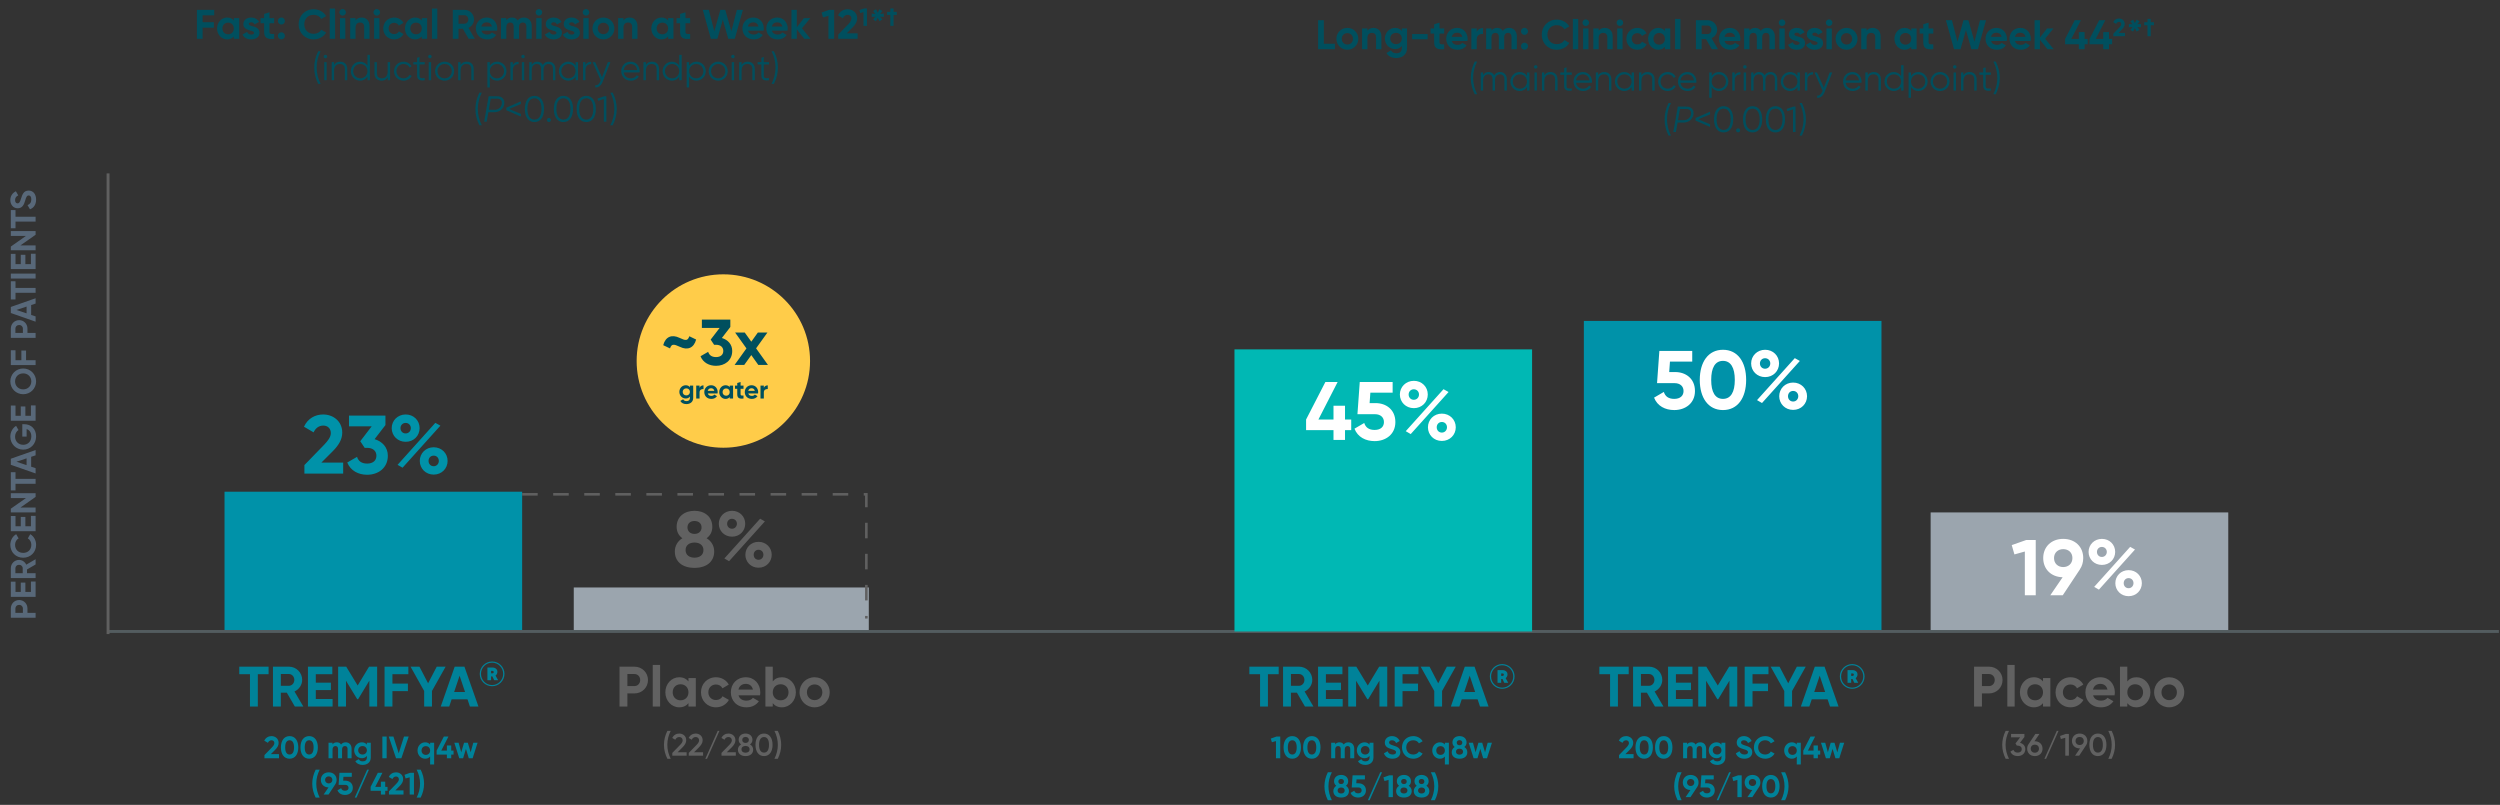<svg width="966" height="311" viewBox="0 0 966 311" fill="none" xmlns="http://www.w3.org/2000/svg">
<rect x="0" y="0" width="966" height="311" fill="#333333" stroke="none"/>
<path d="M335.703 227H221.703V244H335.703V227Z" fill="#9BA5AE"/>
<path d="M201.758 190H86.758V244H201.758V190Z" fill="#0092A9"/>
<path d="M4.182 235.117C4.182 233.27 5.605 231.847 7.397 231.847C9.189 231.847 10.611 233.27 10.611 235.117V236.8H13.758V238.687H4.182V235.117ZM8.847 235.117C8.847 234.31 8.217 233.722 7.397 233.722C6.562 233.722 5.947 234.31 5.947 235.117V236.8H8.847V235.117ZM11.952 228.73L11.952 224.695H13.758L13.758 230.618H4.182L4.182 224.763H5.988V228.73H8.026V225.105H9.804L9.804 228.73H11.952ZM13.758 218.111L10.434 220.04V221.476H13.758V223.364H4.182L4.182 219.534C4.182 217.769 5.605 216.346 7.356 216.346C8.559 216.346 9.64 217.099 10.146 218.193L13.758 216.073V218.111ZM5.947 221.476H8.778V219.534C8.778 218.822 8.149 218.234 7.356 218.234C6.562 218.234 5.947 218.822 5.947 219.534L5.947 221.476ZM13.949 210.526C13.949 213.426 11.761 215.506 8.97 215.506C6.165 215.506 3.99 213.426 3.99 210.526C3.99 208.775 4.879 207.229 6.247 206.409L7.191 208.037C6.343 208.502 5.823 209.432 5.823 210.526C5.823 212.4 7.123 213.632 8.97 213.632C10.803 213.632 12.102 212.4 12.102 210.526C12.102 209.432 11.583 208.488 10.748 208.037L11.692 206.409C13.06 207.216 13.949 208.762 13.949 210.526ZM11.952 203.361L11.952 199.325H13.758L13.758 205.249H4.182L4.182 199.394H5.988V203.361H8.026V199.736H9.804V203.361H11.952ZM4.182 192.454V190.567H13.758V192.003L7.903 196.107H13.758V197.995H4.182V196.558L10.023 192.454H4.182ZM4.182 182.456H5.988V185.042H13.758V186.93H5.988V189.501H4.182V182.456ZM13.758 175.941L12.034 176.516V180.332L13.758 180.907V182.945L4.182 179.594V177.254L13.758 173.889V175.941ZM10.269 179.73V177.104L6.357 178.417L10.269 179.73ZM8.614 163.908H9.353C12.116 163.908 13.949 165.865 13.949 168.614C13.949 171.61 11.72 173.744 8.983 173.744C6.206 173.744 3.99 171.583 3.99 168.724C3.99 166.904 4.907 165.359 6.22 164.551L7.15 166.166C6.384 166.603 5.823 167.575 5.823 168.737C5.823 170.557 7.164 171.87 8.983 171.87C10.762 171.87 12.102 170.598 12.102 168.601C12.102 167.096 11.377 166.138 10.283 165.81V168.71H8.614L8.614 163.908ZM11.952 160.678V156.642H13.758V162.566H4.182V156.711H5.988V160.678H8.026V157.053H9.804V160.678H11.952ZM13.949 147.363C13.949 150.127 11.761 152.329 8.97 152.329C6.165 152.329 3.99 150.127 3.99 147.363C3.99 144.6 6.165 142.384 8.97 142.384C11.761 142.384 13.949 144.6 13.949 147.363ZM12.102 147.363C12.102 145.626 10.803 144.272 8.97 144.272C7.123 144.272 5.823 145.626 5.823 147.363C5.823 149.101 7.123 150.455 8.97 150.455C10.803 150.455 12.102 149.101 12.102 147.363ZM5.988 135.339V139.169H8.258V135.448H10.064V139.169H13.758V141.057H4.182V135.339H5.988ZM4.182 126.973C4.182 125.126 5.605 123.703 7.397 123.703C9.189 123.703 10.611 125.126 10.611 126.973V128.655H13.758V130.543H4.182V126.973ZM8.847 126.973C8.847 126.166 8.217 125.577 7.397 125.577C6.562 125.577 5.947 126.166 5.947 126.973V128.655H8.847V126.973ZM13.758 117.293L12.034 117.868L12.034 121.685L13.758 122.259V124.298L4.182 120.946V118.607L13.758 115.241V117.293ZM10.269 121.083L10.269 118.456L6.357 119.77L10.269 121.083ZM4.182 108.672H5.988V111.258H13.758V113.146H5.988L5.988 115.718H4.182V108.672ZM4.182 107.619V105.731H13.758V107.619H4.182ZM11.952 102.07V98.035H13.758V103.958H4.182V98.103H5.988L5.988 102.07H8.026L8.026 98.445H9.804V102.07H11.952ZM4.182 91.164L4.182 89.276H13.758V90.712L7.903 94.816H13.758V96.704H4.182L4.182 95.268L10.023 91.164H4.182ZM4.182 81.165H5.988V83.751H13.758V85.639H5.988L5.988 88.211H4.182V81.165ZM13.949 77.109C13.949 79.066 13.005 80.351 11.583 80.871L10.639 79.257C11.528 78.915 12.102 78.245 12.102 77.055C12.102 75.919 11.624 75.522 11.09 75.522C10.379 75.522 10.105 76.165 9.695 77.588C9.271 79.052 8.655 80.475 6.836 80.475C5.03 80.475 3.99 78.97 3.99 77.328C3.99 75.755 4.797 74.551 6.138 73.908L7.055 75.495C6.33 75.837 5.823 76.357 5.823 77.328C5.823 78.122 6.234 78.587 6.781 78.587C7.369 78.587 7.684 78.217 8.122 76.767C8.6 75.249 9.107 73.635 11.063 73.635C12.855 73.635 13.949 75.071 13.949 77.109Z" fill="#586879"/>
<path d="M245.124 257.6C248.094 257.6 250.382 259.888 250.382 262.77C250.382 265.652 248.094 267.94 245.124 267.94H242.418V273H239.382V257.6H245.124ZM245.124 265.102C246.422 265.102 247.368 264.09 247.368 262.77C247.368 261.428 246.422 260.438 245.124 260.438H242.418V265.102H245.124ZM252.226 273V256.94H255.064V273H252.226ZM266.022 262H268.86V273H266.022V271.702C265.23 272.692 264.042 273.308 262.436 273.308C259.51 273.308 257.09 270.778 257.09 267.5C257.09 264.222 259.51 261.692 262.436 261.692C264.042 261.692 265.23 262.308 266.022 263.298V262ZM262.964 270.602C264.724 270.602 266.022 269.348 266.022 267.5C266.022 265.652 264.724 264.398 262.964 264.398C261.226 264.398 259.928 265.652 259.928 267.5C259.928 269.348 261.226 270.602 262.964 270.602ZM276.67 273.308C273.326 273.308 270.862 270.778 270.862 267.5C270.862 264.222 273.326 261.692 276.67 261.692C278.826 261.692 280.696 262.836 281.598 264.53L279.156 265.96C278.716 265.058 277.77 264.486 276.648 264.486C274.954 264.486 273.7 265.74 273.7 267.5C273.7 269.238 274.954 270.492 276.648 270.492C277.792 270.492 278.738 269.942 279.178 269.04L281.642 270.448C280.696 272.164 278.826 273.308 276.67 273.308ZM285.369 268.666C285.765 270.118 286.975 270.734 288.471 270.734C289.571 270.734 290.451 270.272 290.935 269.634L293.223 270.954C292.189 272.45 290.539 273.308 288.427 273.308C284.731 273.308 282.399 270.778 282.399 267.5C282.399 264.222 284.753 261.692 288.207 261.692C291.463 261.692 293.773 264.266 293.773 267.5C293.773 267.918 293.729 268.292 293.663 268.666H285.369ZM285.325 266.466H290.935C290.583 264.882 289.395 264.244 288.207 264.244C286.689 264.244 285.655 265.058 285.325 266.466ZM302.156 261.692C305.104 261.692 307.524 264.222 307.524 267.5C307.524 270.778 305.104 273.308 302.156 273.308C300.55 273.308 299.384 272.714 298.592 271.702V273H295.754V257.6H298.592V263.298C299.384 262.286 300.55 261.692 302.156 261.692ZM301.628 270.602C303.388 270.602 304.686 269.348 304.686 267.5C304.686 265.652 303.388 264.398 301.628 264.398C299.89 264.398 298.592 265.652 298.592 267.5C298.592 269.348 299.89 270.602 301.628 270.602ZM314.761 273.308C311.527 273.308 308.953 270.778 308.953 267.5C308.953 264.222 311.527 261.692 314.761 261.692C317.995 261.692 320.591 264.222 320.591 267.5C320.591 270.778 317.995 273.308 314.761 273.308ZM314.761 270.536C316.455 270.536 317.753 269.282 317.753 267.5C317.753 265.718 316.455 264.464 314.761 264.464C313.089 264.464 311.791 265.718 311.791 267.5C311.791 269.282 313.089 270.536 314.761 270.536Z" fill="#616161"/>
<path d="M121.977 308.2C121.137 306.52 120.657 304.72 120.657 302.8C120.657 300.88 121.137 299.08 121.977 297.4H123.525C122.685 299.08 122.205 300.88 122.205 302.8C122.205 304.72 122.685 306.52 123.525 308.2H121.977ZM130.061 301.348C130.061 301.996 129.881 302.584 129.557 303.052H129.569L126.953 307H125.057L126.929 304.264C125.189 304.228 123.977 303.04 123.977 301.348C123.977 299.632 125.225 298.432 127.013 298.432C128.825 298.432 130.061 299.632 130.061 301.348ZM125.621 301.348C125.621 302.2 126.245 302.716 127.013 302.716C127.805 302.716 128.417 302.2 128.417 301.348C128.417 300.496 127.805 299.992 127.013 299.992C126.245 299.992 125.621 300.508 125.621 301.348ZM133.46 301.66C134.996 301.66 136.328 302.608 136.328 304.408C136.328 306.208 134.912 307.168 133.328 307.168C132.02 307.168 130.88 306.592 130.4 305.368L131.816 304.54C132.02 305.188 132.488 305.548 133.328 305.548C134.192 305.548 134.672 305.092 134.672 304.408C134.672 303.736 134.192 303.268 133.376 303.268H130.832L131.168 298.6H135.932V300.148H132.704L132.596 301.66H133.46ZM137.754 308.2H137.07L141.87 297.4H142.554L137.754 308.2ZM149.747 304.036V305.572H148.847V307H147.179V305.572H143.207V304.036L146.003 298.6H147.779L144.995 304.036H147.179V302.044H148.847V304.036H149.747ZM150.299 307V305.764L153.167 302.812C153.707 302.248 154.127 301.696 154.127 301.132C154.127 300.46 153.671 300.04 153.035 300.04C152.387 300.04 151.907 300.424 151.631 301.024L150.239 300.208C150.779 299.008 151.871 298.432 153.011 298.432C154.451 298.432 155.783 299.392 155.783 301.072C155.783 302.092 155.195 302.968 154.403 303.76L152.759 305.404H155.915V307H150.299ZM158.514 298.6H159.954V307H158.298V300.352L156.714 300.796L156.306 299.38L158.514 298.6ZM162.542 308.2H160.994C161.834 306.52 162.314 304.72 162.314 302.8C162.314 300.88 161.834 299.08 160.994 297.4H162.542C163.382 299.08 163.862 300.88 163.862 302.8C163.862 304.72 163.382 306.52 162.542 308.2Z" fill="#008299"/>
<path d="M257.875 293.2C257.035 291.52 256.555 289.72 256.555 287.8C256.555 285.88 257.035 284.08 257.875 282.4H259.171C258.331 284.08 257.851 285.88 257.851 287.8C257.851 289.72 258.331 291.52 259.171 293.2H257.875ZM259.782 292V290.92L262.71 287.932C263.31 287.332 263.778 286.72 263.778 286.084C263.778 285.244 263.202 284.788 262.482 284.788C261.786 284.788 261.246 285.16 260.922 285.832L259.758 285.148C260.298 283.996 261.354 283.444 262.47 283.444C263.85 283.444 265.158 284.368 265.158 286.036C265.158 287.08 264.534 287.956 263.73 288.772L261.834 290.668H265.314V292H259.782ZM266.134 292V290.92L269.062 287.932C269.662 287.332 270.13 286.72 270.13 286.084C270.13 285.244 269.554 284.788 268.834 284.788C268.138 284.788 267.598 285.16 267.274 285.832L266.11 285.148C266.65 283.996 267.706 283.444 268.822 283.444C270.202 283.444 271.51 284.368 271.51 286.036C271.51 287.08 270.886 287.956 270.082 288.772L268.186 290.668H271.666V292H266.134ZM273.193 293.2H272.533L277.333 282.4H277.993L273.193 293.2ZM278.79 292V290.92L281.718 287.932C282.318 287.332 282.786 286.72 282.786 286.084C282.786 285.244 282.21 284.788 281.49 284.788C280.794 284.788 280.254 285.16 279.93 285.832L278.766 285.148C279.306 283.996 280.362 283.444 281.478 283.444C282.858 283.444 284.166 284.368 284.166 286.036C284.166 287.08 283.542 287.956 282.738 288.772L280.842 290.668H284.322V292H278.79ZM289.787 287.632C290.567 288.064 291.023 288.784 291.023 289.672C291.023 291.232 289.835 292.156 288.083 292.156C286.331 292.156 285.131 291.232 285.131 289.672C285.131 288.796 285.599 288.064 286.367 287.632C285.803 287.26 285.419 286.66 285.419 285.856C285.419 284.236 286.679 283.444 288.083 283.444C289.475 283.444 290.747 284.236 290.747 285.856C290.747 286.66 290.363 287.26 289.787 287.632ZM288.083 284.752C287.375 284.752 286.799 285.136 286.799 285.916C286.799 286.66 287.375 287.08 288.083 287.08C288.779 287.08 289.367 286.66 289.367 285.916C289.367 285.136 288.779 284.752 288.083 284.752ZM288.083 290.848C288.983 290.848 289.643 290.392 289.643 289.54C289.643 288.676 288.983 288.232 288.083 288.232C287.171 288.232 286.511 288.676 286.511 289.54C286.511 290.392 287.171 290.848 288.083 290.848ZM295.218 292.156C293.106 292.156 291.918 290.392 291.918 287.8C291.918 285.208 293.106 283.444 295.218 283.444C297.33 283.444 298.518 285.208 298.518 287.8C298.518 290.392 297.33 292.156 295.218 292.156ZM295.218 290.812C296.466 290.812 297.138 289.732 297.138 287.8C297.138 285.868 296.466 284.788 295.218 284.788C293.982 284.788 293.298 285.868 293.298 287.8C293.298 289.732 293.982 290.812 295.218 290.812ZM300.532 293.2H299.236C300.076 291.52 300.556 289.72 300.556 287.8C300.556 285.88 300.076 284.08 299.236 282.4H300.532C301.372 284.08 301.852 285.88 301.852 287.8C301.852 289.72 301.372 291.52 300.532 293.2Z" fill="#616161"/>
<path d="M103.781 257.6V260.504H99.623V273H96.587V260.504H92.451V257.6H103.781ZM113.924 273L110.822 267.654H108.512V273H105.476V257.6H111.636C114.474 257.6 116.762 259.888 116.762 262.704C116.762 264.64 115.552 266.378 113.792 267.192L117.202 273H113.924ZM108.512 260.438V264.992H111.636C112.78 264.992 113.726 263.98 113.726 262.704C113.726 261.428 112.78 260.438 111.636 260.438H108.512ZM122.026 270.096H128.516V273H118.99V257.6H128.406V260.504H122.026V263.782H127.856V266.642H122.026V270.096ZM145.726 257.6V273H142.712V263.012L138.378 270.162H138.026L133.692 263.034V273H130.656V257.6H133.78L138.202 264.882L142.602 257.6H145.726ZM157.791 260.504H151.631V264.156H157.615V267.06H151.631V273H148.595V257.6H157.791V260.504ZM172.191 257.6L166.911 266.994V273H163.897V266.994L158.639 257.6H162.071L165.415 264.024L168.759 257.6H172.191ZM181.569 273L180.645 270.228H174.507L173.583 273H170.305L175.695 257.6H179.457L184.869 273H181.569ZM175.475 267.39H179.699L177.587 261.098L175.475 267.39ZM190.149 255.602C192.789 255.602 194.927 257.74 194.927 260.38C194.927 263.02 192.789 265.158 190.149 265.158C187.509 265.158 185.37 263.02 185.37 260.38C185.37 257.74 187.509 255.602 190.149 255.602ZM190.149 264.71C192.512 264.71 194.426 262.769 194.426 260.38C194.426 257.991 192.512 256.05 190.149 256.05C187.773 256.05 185.859 257.991 185.859 260.38C185.859 262.769 187.773 264.71 190.149 264.71ZM192.195 259.562C192.195 260.208 191.918 260.71 191.469 261.027L192.472 262.822H190.954L190.254 261.37H189.753V262.822H188.34V257.938H190.307C191.35 257.938 192.195 258.585 192.195 259.562ZM189.753 259.218V260.182H190.188C190.558 260.182 190.782 259.984 190.782 259.707C190.782 259.364 190.558 259.218 190.188 259.218H189.753Z" fill="#008299"/>
<path d="M117.622 183V179.704L125.27 171.832C126.71 170.328 127.83 168.856 127.83 167.352C127.83 165.56 126.614 164.44 124.918 164.44C123.19 164.44 121.91 165.464 121.174 167.064L117.462 164.888C118.902 161.688 121.814 160.152 124.854 160.152C128.694 160.152 132.246 162.712 132.246 167.192C132.246 169.912 130.678 172.248 128.566 174.36L124.182 178.744H132.598V183H117.622ZM144.741 169.688C147.653 170.552 149.861 172.792 149.861 176.088C149.861 180.888 146.085 183.448 141.861 183.448C138.501 183.448 135.461 181.912 134.181 178.712L137.957 176.536C138.501 178.2 139.749 179.128 141.861 179.128C144.165 179.128 145.445 177.912 145.445 176.088C145.445 174.296 144.165 173.048 141.861 173.048H140.901L139.205 170.488L143.621 164.728H134.853V160.6H148.933V164.248L144.741 169.688ZM156.762 170.712C153.658 170.712 151.354 168.376 151.354 165.432C151.354 162.52 153.658 160.152 156.762 160.152C159.834 160.152 162.138 162.456 162.138 165.432C162.138 168.376 159.866 170.712 156.762 170.712ZM153.626 179.608L168.218 163.384L170.17 164.472L155.546 180.728L153.626 179.608ZM156.73 167.48C157.914 167.48 158.746 166.552 158.746 165.432C158.746 164.312 157.914 163.416 156.73 163.416C155.578 163.416 154.746 164.312 154.746 165.432C154.746 166.584 155.578 167.48 156.73 167.48ZM167.578 183.384C164.474 183.384 162.202 181.016 162.202 178.104C162.202 175.192 164.474 172.824 167.578 172.824C170.682 172.824 172.954 175.192 172.954 178.104C172.954 181.016 170.682 183.384 167.578 183.384ZM167.578 180.152C168.762 180.152 169.562 179.192 169.562 178.104C169.562 176.952 168.762 176.056 167.578 176.056C166.394 176.056 165.594 176.952 165.594 178.104C165.594 179.256 166.394 180.152 167.578 180.152Z" fill="#0092A9"/>
<path d="M201.758 191H268.258H334.758V239" stroke="#606060" stroke-dasharray="6 6"/>
<path d="M273.025 207.974C274.903 209.095 275.963 210.943 275.963 213.093C275.963 217.001 273.055 219.424 268.36 219.424C263.635 219.424 260.757 217.001 260.757 213.093C260.757 210.943 261.818 209.095 263.665 207.974C262.332 207.005 261.454 205.551 261.454 203.582C261.454 199.493 264.635 197.373 268.36 197.373C272.086 197.373 275.236 199.493 275.236 203.582C275.236 205.551 274.388 207.005 273.025 207.974ZM268.36 201.311C266.785 201.311 265.634 202.219 265.634 203.794C265.634 205.339 266.785 206.308 268.36 206.308C269.935 206.308 271.086 205.339 271.086 203.794C271.086 202.219 269.935 201.311 268.36 201.311ZM268.36 215.486C270.359 215.486 271.813 214.456 271.813 212.548C271.813 210.67 270.359 209.64 268.36 209.64C266.361 209.64 264.907 210.67 264.907 212.548C264.907 214.456 266.361 215.486 268.36 215.486ZM282.864 207.369C279.926 207.369 277.745 205.157 277.745 202.371C277.745 199.614 279.926 197.373 282.864 197.373C285.772 197.373 287.953 199.554 287.953 202.371C287.953 205.157 285.802 207.369 282.864 207.369ZM279.895 215.789L293.708 200.432L295.555 201.462L281.713 216.849L279.895 215.789ZM282.834 204.309C283.954 204.309 284.742 203.431 284.742 202.371C284.742 201.311 283.954 200.463 282.834 200.463C281.743 200.463 280.956 201.311 280.956 202.371C280.956 203.461 281.743 204.309 282.834 204.309ZM293.102 219.363C290.164 219.363 288.013 217.122 288.013 214.366C288.013 211.609 290.164 209.368 293.102 209.368C296.04 209.368 298.191 211.609 298.191 214.366C298.191 217.122 296.04 219.363 293.102 219.363ZM293.102 216.304C294.223 216.304 294.98 215.395 294.98 214.366C294.98 213.275 294.223 212.427 293.102 212.427C291.981 212.427 291.224 213.275 291.224 214.366C291.224 215.456 291.981 216.304 293.102 216.304Z" fill="#616161"/>
<path d="M102.185 293V291.764L105.053 288.812C105.593 288.248 106.013 287.696 106.013 287.132C106.013 286.46 105.557 286.04 104.921 286.04C104.273 286.04 103.793 286.424 103.517 287.024L102.125 286.208C102.665 285.008 103.757 284.432 104.897 284.432C106.337 284.432 107.669 285.392 107.669 287.072C107.669 288.092 107.081 288.968 106.289 289.76L104.645 291.404H107.801V293H102.185ZM111.899 293.168C109.763 293.168 108.539 291.392 108.539 288.8C108.539 286.208 109.763 284.432 111.899 284.432C114.047 284.432 115.259 286.208 115.259 288.8C115.259 291.392 114.047 293.168 111.899 293.168ZM111.899 291.548C113.027 291.548 113.615 290.576 113.615 288.8C113.615 287.024 113.027 286.04 111.899 286.04C110.771 286.04 110.195 287.024 110.195 288.8C110.195 290.576 110.771 291.548 111.899 291.548ZM119.458 293.168C117.322 293.168 116.098 291.392 116.098 288.8C116.098 286.208 117.322 284.432 119.458 284.432C121.606 284.432 122.818 286.208 122.818 288.8C122.818 291.392 121.606 293.168 119.458 293.168ZM119.458 291.548C120.586 291.548 121.174 290.576 121.174 288.8C121.174 287.024 120.586 286.04 119.458 286.04C118.33 286.04 117.754 287.024 117.754 288.8C117.754 290.576 118.33 291.548 119.458 291.548ZM133.58 286.832C134.948 286.832 135.848 287.804 135.848 289.304V293H134.3V289.412C134.3 288.704 133.94 288.272 133.292 288.272C132.608 288.272 132.176 288.728 132.176 289.628V293H130.628V289.412C130.628 288.704 130.268 288.272 129.62 288.272C128.96 288.272 128.492 288.728 128.492 289.628V293H126.944V287H128.492V287.636C128.828 287.132 129.392 286.832 130.16 286.832C130.904 286.832 131.456 287.144 131.792 287.696C132.164 287.156 132.764 286.832 133.58 286.832ZM141.759 287H143.271V292.712C143.271 294.68 141.723 295.568 140.139 295.568C138.855 295.568 137.823 295.076 137.295 294.104L138.615 293.348C138.867 293.816 139.263 294.188 140.187 294.188C141.159 294.188 141.759 293.66 141.759 292.712V292.064C141.339 292.628 140.691 292.976 139.839 292.976C138.135 292.976 136.851 291.596 136.851 289.904C136.851 288.224 138.135 286.832 139.839 286.832C140.691 286.832 141.339 287.18 141.759 287.744V287ZM140.079 291.548C141.051 291.548 141.759 290.864 141.759 289.904C141.759 288.956 141.051 288.272 140.079 288.272C139.107 288.272 138.399 288.956 138.399 289.904C138.399 290.864 139.107 291.548 140.079 291.548ZM147.747 284.6H149.403V293H147.747V284.6ZM153.034 293L150.214 284.6H152.014L154.066 291.056L156.106 284.6H157.918L155.086 293H153.034ZM166.203 287H167.751V295.4H166.203V292.292C165.771 292.844 165.135 293.168 164.259 293.168C162.651 293.168 161.331 291.788 161.331 290C161.331 288.212 162.651 286.832 164.259 286.832C165.135 286.832 165.771 287.156 166.203 287.708V287ZM164.547 291.692C165.495 291.692 166.203 291.008 166.203 290C166.203 288.992 165.495 288.308 164.547 288.308C163.587 288.308 162.879 288.992 162.879 290C162.879 291.008 163.587 291.692 164.547 291.692ZM175.251 290.036V291.572H174.351V293H172.683V291.572H168.711V290.036L171.507 284.6H173.283L170.499 290.036H172.683V288.044H174.351V290.036H175.251ZM182.884 287H184.528L182.62 293H181.144L180.04 289.364L178.936 293H177.46L175.552 287H177.196L178.216 290.684L179.308 287H180.772L181.864 290.696L182.884 287Z" fill="#008299"/>
<path d="M768.525 257.6C771.495 257.6 773.783 259.888 773.783 262.77C773.783 265.652 771.495 267.94 768.525 267.94H765.819V273H762.783V257.6H768.525ZM768.525 265.102C769.823 265.102 770.769 264.09 770.769 262.77C770.769 261.428 769.823 260.438 768.525 260.438H765.819V265.102H768.525ZM775.627 273V256.94H778.465V273H775.627ZM789.423 262H792.261V273H789.423V271.702C788.631 272.692 787.443 273.308 785.837 273.308C782.911 273.308 780.491 270.778 780.491 267.5C780.491 264.222 782.911 261.692 785.837 261.692C787.443 261.692 788.631 262.308 789.423 263.298V262ZM786.365 270.602C788.125 270.602 789.423 269.348 789.423 267.5C789.423 265.652 788.125 264.398 786.365 264.398C784.627 264.398 783.329 265.652 783.329 267.5C783.329 269.348 784.627 270.602 786.365 270.602ZM800.07 273.308C796.726 273.308 794.262 270.778 794.262 267.5C794.262 264.222 796.726 261.692 800.07 261.692C802.226 261.692 804.096 262.836 804.998 264.53L802.556 265.96C802.116 265.058 801.17 264.486 800.048 264.486C798.354 264.486 797.1 265.74 797.1 267.5C797.1 269.238 798.354 270.492 800.048 270.492C801.192 270.492 802.138 269.942 802.578 269.04L805.042 270.448C804.096 272.164 802.226 273.308 800.07 273.308ZM808.77 268.666C809.166 270.118 810.376 270.734 811.872 270.734C812.972 270.734 813.852 270.272 814.336 269.634L816.624 270.954C815.59 272.45 813.94 273.308 811.828 273.308C808.132 273.308 805.8 270.778 805.8 267.5C805.8 264.222 808.154 261.692 811.608 261.692C814.864 261.692 817.174 264.266 817.174 267.5C817.174 267.918 817.13 268.292 817.064 268.666H808.77ZM808.726 266.466H814.336C813.984 264.882 812.796 264.244 811.608 264.244C810.09 264.244 809.056 265.058 808.726 266.466ZM825.557 261.692C828.505 261.692 830.925 264.222 830.925 267.5C830.925 270.778 828.505 273.308 825.557 273.308C823.951 273.308 822.785 272.714 821.993 271.702V273H819.155V257.6H821.993V263.298C822.785 262.286 823.951 261.692 825.557 261.692ZM825.029 270.602C826.789 270.602 828.087 269.348 828.087 267.5C828.087 265.652 826.789 264.398 825.029 264.398C823.291 264.398 821.993 265.652 821.993 267.5C821.993 269.348 823.291 270.602 825.029 270.602ZM838.162 273.308C834.928 273.308 832.354 270.778 832.354 267.5C832.354 264.222 834.928 261.692 838.162 261.692C841.396 261.692 843.992 264.222 843.992 267.5C843.992 270.778 841.396 273.308 838.162 273.308ZM838.162 270.536C839.856 270.536 841.154 269.282 841.154 267.5C841.154 265.718 839.856 264.464 838.162 264.464C836.49 264.464 835.192 265.718 835.192 267.5C835.192 269.282 836.49 270.536 838.162 270.536Z" fill="#616161"/>
<path d="M861 198H746V244H861V198Z" fill="#9BA5AE"/>
<path d="M782.948 208.65H786.608V230H782.399V213.103L778.373 214.231L777.336 210.632L782.948 208.65ZM804.96 215.634C804.96 217.281 804.502 218.776 803.679 219.965H803.709L797.06 230H792.241L796.999 223.046C792.577 222.954 789.496 219.935 789.496 215.634C789.496 211.273 792.668 208.223 797.213 208.223C801.818 208.223 804.96 211.273 804.96 215.634ZM793.675 215.634C793.675 217.8 795.261 219.111 797.213 219.111C799.226 219.111 800.781 217.8 800.781 215.634C800.781 213.469 799.226 212.188 797.213 212.188C795.261 212.188 793.675 213.499 793.675 215.634ZM812.18 218.288C809.222 218.288 807.026 216.061 807.026 213.255C807.026 210.48 809.222 208.223 812.18 208.223C815.108 208.223 817.304 210.419 817.304 213.255C817.304 216.061 815.139 218.288 812.18 218.288ZM809.191 226.767L823.099 211.303L824.96 212.34L811.021 227.834L809.191 226.767ZM812.15 215.207C813.278 215.207 814.071 214.323 814.071 213.255C814.071 212.188 813.278 211.334 812.15 211.334C811.052 211.334 810.259 212.188 810.259 213.255C810.259 214.353 811.052 215.207 812.15 215.207ZM822.489 230.366C819.531 230.366 817.365 228.109 817.365 225.333C817.365 222.558 819.531 220.301 822.489 220.301C825.448 220.301 827.613 222.558 827.613 225.333C827.613 228.109 825.448 230.366 822.489 230.366ZM822.489 227.285C823.618 227.285 824.38 226.37 824.38 225.333C824.38 224.235 823.618 223.381 822.489 223.381C821.361 223.381 820.598 224.235 820.598 225.333C820.598 226.431 821.361 227.285 822.489 227.285Z" fill="white"/>
<path d="M774.98 293.2C774.14 291.52 773.66 289.72 773.66 287.8C773.66 285.88 774.14 284.08 774.98 282.4H776.276C775.436 284.08 774.956 285.88 774.956 287.8C774.956 289.72 775.436 291.52 776.276 293.2H774.98ZM780.524 287.032C781.676 287.308 782.576 288.148 782.576 289.456C782.576 291.22 781.184 292.156 779.636 292.156C778.4 292.156 777.284 291.592 776.816 290.416L777.992 289.732C778.232 290.44 778.796 290.812 779.636 290.812C780.584 290.812 781.196 290.296 781.196 289.456C781.196 288.616 780.584 288.112 779.636 288.112H779.324L778.772 287.284L780.584 284.896H777.068V283.6H782.228V284.776L780.524 287.032ZM786.272 286.42C788.012 286.42 789.236 287.596 789.236 289.288C789.236 290.98 788.012 292.156 786.272 292.156C784.52 292.156 783.296 290.98 783.296 289.288C783.296 288.64 783.476 288.064 783.8 287.596L786.464 283.6H788.036L786.116 286.42H786.272ZM786.272 290.848C787.184 290.848 787.856 290.236 787.856 289.288C787.856 288.328 787.184 287.728 786.272 287.728C785.348 287.728 784.676 288.328 784.676 289.288C784.676 290.248 785.348 290.848 786.272 290.848ZM790.615 293.2H789.955L794.755 282.4H795.415L790.615 293.2ZM798.204 283.6H799.404V292H798.024V285.076L796.332 285.556L795.996 284.38L798.204 283.6ZM806.545 286.312C806.545 286.96 806.365 287.536 806.041 288.004L803.389 292H801.805L803.725 289.18H803.581C801.841 289.18 800.605 288.004 800.605 286.312C800.605 284.62 801.841 283.444 803.581 283.444C805.321 283.444 806.545 284.62 806.545 286.312ZM801.985 286.312C801.985 287.26 802.669 287.872 803.581 287.872C804.493 287.872 805.165 287.272 805.165 286.312C805.165 285.352 804.493 284.752 803.581 284.752C802.669 284.752 801.985 285.352 801.985 286.312ZM810.624 292.156C808.512 292.156 807.324 290.392 807.324 287.8C807.324 285.208 808.512 283.444 810.624 283.444C812.736 283.444 813.924 285.208 813.924 287.8C813.924 290.392 812.736 292.156 810.624 292.156ZM810.624 290.812C811.872 290.812 812.544 289.732 812.544 287.8C812.544 285.868 811.872 284.788 810.624 284.788C809.388 284.788 808.704 285.868 808.704 287.8C808.704 289.732 809.388 290.812 810.624 290.812ZM815.938 293.2H814.642C815.482 291.52 815.962 289.72 815.962 287.8C815.962 285.88 815.482 284.08 814.642 282.4H815.938C816.778 284.08 817.258 285.88 817.258 287.8C817.258 289.72 816.778 291.52 815.938 293.2Z" fill="#616161"/>
<path d="M629.327 257.6V260.504H625.169V273H622.133V260.504H617.997V257.6H629.327ZM639.47 273L636.368 267.654H634.058V273H631.022V257.6H637.182C640.02 257.6 642.308 259.888 642.308 262.704C642.308 264.64 641.098 266.378 639.338 267.192L642.748 273H639.47ZM634.058 260.438V264.992H637.182C638.326 264.992 639.272 263.98 639.272 262.704C639.272 261.428 638.326 260.438 637.182 260.438H634.058ZM647.571 270.096H654.061V273H644.535V257.6H653.951V260.504H647.571V263.782H653.401V266.642H647.571V270.096ZM671.271 257.6V273H668.257V263.012L663.923 270.162H663.571L659.237 263.034V273H656.201V257.6H659.325L663.747 264.882L668.147 257.6H671.271ZM683.337 260.504H677.177V264.156H683.161V267.06H677.177V273H674.141V257.6H683.337V260.504ZM697.737 257.6L692.457 266.994V273H689.443V266.994L684.185 257.6H687.617L690.961 264.024L694.305 257.6H697.737ZM707.115 273L706.191 270.228H700.053L699.129 273H695.851L701.241 257.6H705.003L710.415 273H707.115ZM701.021 267.39H705.245L703.133 261.098L701.021 267.39ZM715.694 256.602C718.334 256.602 720.473 258.74 720.473 261.38C720.473 264.02 718.334 266.158 715.694 266.158C713.054 266.158 710.916 264.02 710.916 261.38C710.916 258.74 713.054 256.602 715.694 256.602ZM715.694 265.71C718.057 265.71 719.971 263.769 719.971 261.38C719.971 258.991 718.057 257.05 715.694 257.05C713.318 257.05 711.404 258.991 711.404 261.38C711.404 263.769 713.318 265.71 715.694 265.71ZM717.74 260.562C717.74 261.208 717.463 261.71 717.014 262.027L718.017 263.822H716.499L715.8 262.37H715.298V263.822H713.886V258.938H715.853C716.895 258.938 717.74 259.585 717.74 260.562ZM715.298 260.218V261.182H715.734C716.103 261.182 716.328 260.984 716.328 260.707C716.328 260.364 716.103 260.218 715.734 260.218H715.298Z" fill="#008299"/>
<path d="M727 124H612V244H727V124Z" fill="#0092A9"/>
<path d="M647.288 143.76C651.384 143.76 654.936 146.288 654.936 151.088C654.936 155.888 651.16 158.448 646.936 158.448C643.448 158.448 640.408 156.912 639.128 153.648L642.904 151.44C643.448 153.168 644.696 154.128 646.936 154.128C649.24 154.128 650.52 152.912 650.52 151.088C650.52 149.296 649.24 148.048 647.064 148.048H640.28L641.176 135.6H653.88V139.728H645.272L644.984 143.76H647.288ZM665.752 158.448C660.056 158.448 656.792 153.712 656.792 146.8C656.792 139.888 660.056 135.152 665.752 135.152C671.48 135.152 674.712 139.888 674.712 146.8C674.712 153.712 671.48 158.448 665.752 158.448ZM665.752 154.128C668.76 154.128 670.328 151.536 670.328 146.8C670.328 142.064 668.76 139.44 665.752 139.44C662.744 139.44 661.208 142.064 661.208 146.8C661.208 151.536 662.744 154.128 665.752 154.128ZM682.051 145.712C678.947 145.712 676.643 143.376 676.643 140.432C676.643 137.52 678.947 135.152 682.051 135.152C685.123 135.152 687.427 137.456 687.427 140.432C687.427 143.376 685.155 145.712 682.051 145.712ZM678.915 154.608L693.507 138.384L695.459 139.472L680.835 155.728L678.915 154.608ZM682.019 142.48C683.203 142.48 684.035 141.552 684.035 140.432C684.035 139.312 683.203 138.416 682.019 138.416C680.867 138.416 680.035 139.312 680.035 140.432C680.035 141.584 680.867 142.48 682.019 142.48ZM692.867 158.384C689.763 158.384 687.491 156.016 687.491 153.104C687.491 150.192 689.763 147.824 692.867 147.824C695.971 147.824 698.243 150.192 698.243 153.104C698.243 156.016 695.971 158.384 692.867 158.384ZM692.867 155.152C694.051 155.152 694.851 154.192 694.851 153.104C694.851 151.952 694.051 151.056 692.867 151.056C691.683 151.056 690.883 151.952 690.883 153.104C690.883 154.256 691.683 155.152 692.867 155.152Z" fill="white"/>
<path d="M625.595 293V291.764L628.463 288.812C629.003 288.248 629.423 287.696 629.423 287.132C629.423 286.46 628.967 286.04 628.331 286.04C627.683 286.04 627.203 286.424 626.927 287.024L625.535 286.208C626.075 285.008 627.167 284.432 628.307 284.432C629.747 284.432 631.079 285.392 631.079 287.072C631.079 288.092 630.491 288.968 629.699 289.76L628.055 291.404H631.211V293H625.595ZM635.309 293.168C633.173 293.168 631.949 291.392 631.949 288.8C631.949 286.208 633.173 284.432 635.309 284.432C637.457 284.432 638.669 286.208 638.669 288.8C638.669 291.392 637.457 293.168 635.309 293.168ZM635.309 291.548C636.437 291.548 637.025 290.576 637.025 288.8C637.025 287.024 636.437 286.04 635.309 286.04C634.181 286.04 633.605 287.024 633.605 288.8C633.605 290.576 634.181 291.548 635.309 291.548ZM642.868 293.168C640.732 293.168 639.508 291.392 639.508 288.8C639.508 286.208 640.732 284.432 642.868 284.432C645.016 284.432 646.228 286.208 646.228 288.8C646.228 291.392 645.016 293.168 642.868 293.168ZM642.868 291.548C643.996 291.548 644.584 290.576 644.584 288.8C644.584 287.024 643.996 286.04 642.868 286.04C641.74 286.04 641.164 287.024 641.164 288.8C641.164 290.576 641.74 291.548 642.868 291.548ZM656.99 286.832C658.358 286.832 659.258 287.804 659.258 289.304V293H657.71V289.412C657.71 288.704 657.35 288.272 656.702 288.272C656.018 288.272 655.586 288.728 655.586 289.628V293H654.038V289.412C654.038 288.704 653.678 288.272 653.03 288.272C652.37 288.272 651.902 288.728 651.902 289.628V293H650.354V287H651.902V287.636C652.238 287.132 652.802 286.832 653.57 286.832C654.314 286.832 654.866 287.144 655.202 287.696C655.574 287.156 656.174 286.832 656.99 286.832ZM665.169 287H666.681V292.712C666.681 294.68 665.133 295.568 663.549 295.568C662.265 295.568 661.233 295.076 660.705 294.104L662.025 293.348C662.277 293.816 662.673 294.188 663.597 294.188C664.569 294.188 665.169 293.66 665.169 292.712V292.064C664.749 292.628 664.101 292.976 663.249 292.976C661.545 292.976 660.261 291.596 660.261 289.904C660.261 288.224 661.545 286.832 663.249 286.832C664.101 286.832 664.749 287.18 665.169 287.744V287ZM663.489 291.548C664.461 291.548 665.169 290.864 665.169 289.904C665.169 288.956 664.461 288.272 663.489 288.272C662.517 288.272 661.809 288.956 661.809 289.904C661.809 290.864 662.517 291.548 663.489 291.548ZM674.025 293.168C672.309 293.168 671.181 292.34 670.725 291.092L672.141 290.264C672.441 291.044 673.029 291.548 674.073 291.548C675.069 291.548 675.417 291.128 675.417 290.66C675.417 290.036 674.853 289.796 673.605 289.436C672.321 289.064 671.073 288.524 671.073 286.928C671.073 285.344 672.393 284.432 673.833 284.432C675.213 284.432 676.269 285.14 676.833 286.316L675.441 287.12C675.141 286.484 674.685 286.04 673.833 286.04C673.137 286.04 672.729 286.4 672.729 286.88C672.729 287.396 673.053 287.672 674.325 288.056C675.657 288.476 677.073 288.92 677.073 290.636C677.073 292.208 675.813 293.168 674.025 293.168ZM682.078 293.168C679.534 293.168 677.71 291.248 677.71 288.8C677.71 286.34 679.534 284.432 682.078 284.432C683.614 284.432 684.97 285.212 685.69 286.412L684.262 287.24C683.854 286.496 683.038 286.04 682.078 286.04C680.434 286.04 679.354 287.18 679.354 288.8C679.354 290.408 680.434 291.548 682.078 291.548C683.038 291.548 683.866 291.092 684.262 290.36L685.69 291.188C684.982 292.388 683.626 293.168 682.078 293.168ZM694.277 287H695.825V295.4H694.277V292.292C693.845 292.844 693.209 293.168 692.333 293.168C690.725 293.168 689.405 291.788 689.405 290C689.405 288.212 690.725 286.832 692.333 286.832C693.209 286.832 693.845 287.156 694.277 287.708V287ZM692.621 291.692C693.569 291.692 694.277 291.008 694.277 290C694.277 288.992 693.569 288.308 692.621 288.308C691.661 288.308 690.953 288.992 690.953 290C690.953 291.008 691.661 291.692 692.621 291.692ZM703.325 290.036V291.572H702.425V293H700.757V291.572H696.785V290.036L699.581 284.6H701.357L698.573 290.036H700.757V288.044H702.425V290.036H703.325ZM710.958 287H712.602L710.694 293H709.218L708.114 289.364L707.01 293H705.534L703.626 287H705.27L706.29 290.684L707.382 287H708.846L709.938 290.696L710.958 287Z" fill="#008299"/>
<path d="M648.233 309.2C647.393 307.52 646.913 305.72 646.913 303.8C646.913 301.88 647.393 300.08 648.233 298.4H649.781C648.941 300.08 648.461 301.88 648.461 303.8C648.461 305.72 648.941 307.52 649.781 309.2H648.233ZM656.317 302.348C656.317 302.996 656.137 303.584 655.813 304.052H655.825L653.209 308H651.313L653.185 305.264C651.445 305.228 650.233 304.04 650.233 302.348C650.233 300.632 651.481 299.432 653.269 299.432C655.081 299.432 656.317 300.632 656.317 302.348ZM651.877 302.348C651.877 303.2 652.501 303.716 653.269 303.716C654.061 303.716 654.673 303.2 654.673 302.348C654.673 301.496 654.061 300.992 653.269 300.992C652.501 300.992 651.877 301.508 651.877 302.348ZM659.715 302.66C661.251 302.66 662.583 303.608 662.583 305.408C662.583 307.208 661.167 308.168 659.583 308.168C658.275 308.168 657.135 307.592 656.655 306.368L658.071 305.54C658.275 306.188 658.743 306.548 659.583 306.548C660.447 306.548 660.927 306.092 660.927 305.408C660.927 304.736 660.447 304.268 659.631 304.268H657.087L657.423 299.6H662.187V301.148H658.959L658.851 302.66H659.715ZM664.01 309.2H663.326L668.126 298.4H668.81L664.01 309.2ZM671.551 299.6H672.991V308H671.335V301.352L669.751 301.796L669.343 300.38L671.551 299.6ZM680.212 302.348C680.212 302.996 680.032 303.584 679.708 304.052H679.72L677.104 308H675.208L677.08 305.264C675.34 305.228 674.128 304.04 674.128 302.348C674.128 300.632 675.376 299.432 677.164 299.432C678.976 299.432 680.212 300.632 680.212 302.348ZM675.772 302.348C675.772 303.2 676.396 303.716 677.164 303.716C677.956 303.716 678.568 303.2 678.568 302.348C678.568 301.496 677.956 300.992 677.164 300.992C676.396 300.992 675.772 301.508 675.772 302.348ZM684.264 308.168C682.128 308.168 680.904 306.392 680.904 303.8C680.904 301.208 682.128 299.432 684.264 299.432C686.412 299.432 687.624 301.208 687.624 303.8C687.624 306.392 686.412 308.168 684.264 308.168ZM684.264 306.548C685.392 306.548 685.98 305.576 685.98 303.8C685.98 302.024 685.392 301.04 684.264 301.04C683.136 301.04 682.56 302.024 682.56 303.8C682.56 305.576 683.136 306.548 684.264 306.548ZM689.771 309.2H688.223C689.063 307.52 689.543 305.72 689.543 303.8C689.543 301.88 689.063 300.08 688.223 298.4H689.771C690.611 300.08 691.091 301.88 691.091 303.8C691.091 305.72 690.611 307.52 689.771 309.2Z" fill="#008299"/>
<path d="M965.571 244L41.758 244" stroke="#535C5F" stroke-width="1.12" stroke-miterlimit="10"/>
<path d="M41.758 245L41.758 67" stroke="#606060" stroke-width="1.12"/>
<path d="M82.773 5.912H78.293V8.568H82.645V10.68H78.293V15H76.085V3.8H82.773V5.912ZM90.366 7H92.43V15H90.366V14.056C89.79 14.776 88.926 15.224 87.758 15.224C85.63 15.224 83.87 13.384 83.87 11C83.87 8.616 85.63 6.776 87.758 6.776C88.926 6.776 89.79 7.224 90.366 7.944V7ZM88.142 13.256C89.422 13.256 90.366 12.344 90.366 11C90.366 9.656 89.422 8.744 88.142 8.744C86.878 8.744 85.934 9.656 85.934 11C85.934 12.344 86.878 13.256 88.142 13.256ZM96.143 9.272C96.143 10.456 100.271 9.72 100.271 12.664C100.271 14.392 98.767 15.224 97.055 15.224C95.455 15.224 94.271 14.552 93.695 13.32L95.487 12.312C95.711 12.968 96.255 13.352 97.055 13.352C97.711 13.352 98.159 13.128 98.159 12.664C98.159 11.496 94.031 12.136 94.031 9.32C94.031 7.688 95.423 6.776 97.071 6.776C98.367 6.776 99.487 7.368 100.111 8.472L98.351 9.432C98.111 8.92 97.663 8.616 97.071 8.616C96.559 8.616 96.143 8.84 96.143 9.272ZM105.94 8.984H104.132V12.312C104.132 13.176 104.756 13.192 105.94 13.128V15C103.044 15.32 102.068 14.472 102.068 12.312V8.984H100.676V7H102.068V5.384L104.132 4.76V7H105.94V8.984ZM108.72 9.48C107.968 9.48 107.36 8.872 107.36 8.12C107.36 7.368 107.968 6.76 108.72 6.76C109.472 6.76 110.08 7.368 110.08 8.12C110.08 8.872 109.472 9.48 108.72 9.48ZM108.72 15.208C107.968 15.208 107.36 14.6 107.36 13.848C107.36 13.096 107.968 12.488 108.72 12.488C109.472 12.488 110.08 13.096 110.08 13.848C110.08 14.6 109.472 15.208 108.72 15.208ZM121.21 15.224C117.818 15.224 115.386 12.664 115.386 9.4C115.386 6.12 117.818 3.576 121.21 3.576C123.258 3.576 125.066 4.616 126.026 6.216L124.122 7.32C123.578 6.328 122.49 5.72 121.21 5.72C119.018 5.72 117.578 7.24 117.578 9.4C117.578 11.544 119.018 13.064 121.21 13.064C122.49 13.064 123.594 12.456 124.122 11.48L126.026 12.584C125.082 14.184 123.274 15.224 121.21 15.224ZM127.411 15V3.32H129.475V15H127.411ZM132.388 6.04C131.7 6.04 131.124 5.464 131.124 4.776C131.124 4.088 131.7 3.496 132.388 3.496C133.092 3.496 133.668 4.088 133.668 4.776C133.668 5.464 133.092 6.04 132.388 6.04ZM131.364 15V7H133.428V15H131.364ZM139.765 6.776C141.461 6.776 142.789 7.96 142.789 10.088V15H140.725V10.344C140.725 9.256 140.069 8.696 139.141 8.696C138.133 8.696 137.381 9.288 137.381 10.68V15H135.317V7H137.381V7.896C137.861 7.176 138.693 6.776 139.765 6.776ZM145.576 6.04C144.888 6.04 144.312 5.464 144.312 4.776C144.312 4.088 144.888 3.496 145.576 3.496C146.28 3.496 146.856 4.088 146.856 4.776C146.856 5.464 146.28 6.04 145.576 6.04ZM144.552 15V7H146.616V15H144.552ZM152.313 15.224C149.881 15.224 148.089 13.384 148.089 11C148.089 8.616 149.881 6.776 152.313 6.776C153.881 6.776 155.241 7.608 155.897 8.84L154.121 9.88C153.801 9.224 153.113 8.808 152.297 8.808C151.065 8.808 150.153 9.72 150.153 11C150.153 12.264 151.065 13.176 152.297 13.176C153.129 13.176 153.817 12.776 154.137 12.12L155.929 13.144C155.241 14.392 153.881 15.224 152.313 15.224ZM162.975 7H165.039V15H162.975V14.056C162.399 14.776 161.535 15.224 160.367 15.224C158.239 15.224 156.479 13.384 156.479 11C156.479 8.616 158.239 6.776 160.367 6.776C161.535 6.776 162.399 7.224 162.975 7.944V7ZM160.751 13.256C162.031 13.256 162.975 12.344 162.975 11C162.975 9.656 162.031 8.744 160.751 8.744C159.487 8.744 158.543 9.656 158.543 11C158.543 12.344 159.487 13.256 160.751 13.256ZM166.911 15V3.32H168.975V15H166.911ZM181.104 15L178.848 11.112H177.168V15H174.96V3.8H179.44C181.504 3.8 183.168 5.464 183.168 7.512C183.168 8.92 182.288 10.184 181.008 10.776L183.488 15H181.104ZM177.168 5.864V9.176H179.44C180.272 9.176 180.96 8.44 180.96 7.512C180.96 6.584 180.272 5.864 179.44 5.864H177.168ZM186.03 11.848C186.318 12.904 187.198 13.352 188.286 13.352C189.086 13.352 189.726 13.016 190.078 12.552L191.742 13.512C190.99 14.6 189.79 15.224 188.254 15.224C185.566 15.224 183.87 13.384 183.87 11C183.87 8.616 185.582 6.776 188.094 6.776C190.462 6.776 192.142 8.648 192.142 11C192.142 11.304 192.11 11.576 192.062 11.848H186.03ZM185.998 10.248H190.078C189.822 9.096 188.958 8.632 188.094 8.632C186.99 8.632 186.238 9.224 185.998 10.248ZM202.431 6.776C204.255 6.776 205.455 8.072 205.455 10.072V15H203.391V10.216C203.391 9.272 202.911 8.696 202.047 8.696C201.135 8.696 200.559 9.304 200.559 10.504V15H198.495V10.216C198.495 9.272 198.015 8.696 197.151 8.696C196.271 8.696 195.647 9.304 195.647 10.504V15H193.583V7H195.647V7.848C196.095 7.176 196.847 6.776 197.871 6.776C198.863 6.776 199.599 7.192 200.047 7.928C200.543 7.208 201.343 6.776 202.431 6.776ZM208.232 6.04C207.544 6.04 206.968 5.464 206.968 4.776C206.968 4.088 207.544 3.496 208.232 3.496C208.936 3.496 209.512 4.088 209.512 4.776C209.512 5.464 208.936 6.04 208.232 6.04ZM207.208 15V7H209.272V15H207.208ZM213.002 9.272C213.002 10.456 217.13 9.72 217.13 12.664C217.13 14.392 215.626 15.224 213.914 15.224C212.314 15.224 211.13 14.552 210.554 13.32L212.346 12.312C212.57 12.968 213.114 13.352 213.914 13.352C214.57 13.352 215.018 13.128 215.018 12.664C215.018 11.496 210.89 12.136 210.89 9.32C210.89 7.688 212.282 6.776 213.93 6.776C215.226 6.776 216.346 7.368 216.97 8.472L215.21 9.432C214.97 8.92 214.522 8.616 213.93 8.616C213.418 8.616 213.002 8.84 213.002 9.272ZM219.94 9.272C219.94 10.456 224.068 9.72 224.068 12.664C224.068 14.392 222.564 15.224 220.852 15.224C219.252 15.224 218.068 14.552 217.492 13.32L219.284 12.312C219.508 12.968 220.052 13.352 220.852 13.352C221.508 13.352 221.956 13.128 221.956 12.664C221.956 11.496 217.828 12.136 217.828 9.32C217.828 7.688 219.22 6.776 220.868 6.776C222.164 6.776 223.284 7.368 223.908 8.472L222.148 9.432C221.908 8.92 221.46 8.616 220.868 8.616C220.356 8.616 219.94 8.84 219.94 9.272ZM226.419 6.04C225.731 6.04 225.155 5.464 225.155 4.776C225.155 4.088 225.731 3.496 226.419 3.496C227.123 3.496 227.699 4.088 227.699 4.776C227.699 5.464 227.123 6.04 226.419 6.04ZM225.395 15V7H227.459V15H225.395ZM233.156 15.224C230.804 15.224 228.932 13.384 228.932 11C228.932 8.616 230.804 6.776 233.156 6.776C235.508 6.776 237.396 8.616 237.396 11C237.396 13.384 235.508 15.224 233.156 15.224ZM233.156 13.208C234.388 13.208 235.332 12.296 235.332 11C235.332 9.704 234.388 8.792 233.156 8.792C231.94 8.792 230.996 9.704 230.996 11C230.996 12.296 231.94 13.208 233.156 13.208ZM243.296 6.776C244.992 6.776 246.32 7.96 246.32 10.088V15H244.256V10.344C244.256 9.256 243.6 8.696 242.672 8.696C241.664 8.696 240.912 9.288 240.912 10.68V15H238.848V7H240.912V7.896C241.392 7.176 242.224 6.776 243.296 6.776ZM258.163 7H260.227V15H258.163V14.056C257.587 14.776 256.723 15.224 255.555 15.224C253.427 15.224 251.667 13.384 251.667 11C251.667 8.616 253.427 6.776 255.555 6.776C256.723 6.776 257.587 7.224 258.163 7.944V7ZM255.939 13.256C257.219 13.256 258.163 12.344 258.163 11C258.163 9.656 257.219 8.744 255.939 8.744C254.675 8.744 253.731 9.656 253.731 11C253.731 12.344 254.675 13.256 255.939 13.256ZM266.674 8.984H264.866V12.312C264.866 13.176 265.49 13.192 266.674 13.128V15C263.778 15.32 262.802 14.472 262.802 12.312V8.984H261.41V7H262.802V5.384L264.866 4.76V7H266.674V8.984ZM274.687 15L271.551 3.8H273.871L276.015 12.104L278.351 3.8H280.239L282.591 12.104L284.735 3.8H287.055L283.919 15H281.407L279.295 7.608L277.199 15H274.687ZM289.03 11.848C289.318 12.904 290.198 13.352 291.286 13.352C292.086 13.352 292.726 13.016 293.078 12.552L294.742 13.512C293.99 14.6 292.79 15.224 291.254 15.224C288.566 15.224 286.87 13.384 286.87 11C286.87 8.616 288.582 6.776 291.094 6.776C293.462 6.776 295.142 8.648 295.142 11C295.142 11.304 295.11 11.576 295.062 11.848H289.03ZM288.998 10.248H293.078C292.822 9.096 291.958 8.632 291.094 8.632C289.99 8.632 289.238 9.224 288.998 10.248ZM298.264 11.848C298.552 12.904 299.432 13.352 300.52 13.352C301.32 13.352 301.96 13.016 302.312 12.552L303.976 13.512C303.224 14.6 302.024 15.224 300.488 15.224C297.8 15.224 296.104 13.384 296.104 11C296.104 8.616 297.816 6.776 300.328 6.776C302.696 6.776 304.376 8.648 304.376 11C304.376 11.304 304.344 11.576 304.296 11.848H298.264ZM298.232 10.248H302.312C302.056 9.096 301.192 8.632 300.328 8.632C299.224 8.632 298.472 9.224 298.232 10.248ZM313.193 15H310.793L307.881 11.368V15H305.817V3.8H307.881V10.52L310.633 7H313.097L309.881 10.952L313.193 15ZM320.399 3.8H322.319V15H320.111V6.136L317.999 6.728L317.455 4.84L320.399 3.8ZM323.899 15V13.352L327.723 9.416C328.443 8.664 329.003 7.928 329.003 7.176C329.003 6.28 328.395 5.72 327.547 5.72C326.683 5.72 326.043 6.232 325.675 7.032L323.819 5.944C324.539 4.344 325.995 3.576 327.515 3.576C329.435 3.576 331.211 4.856 331.211 7.096C331.211 8.456 330.427 9.624 329.371 10.68L327.179 12.872H331.387V15H323.899ZM333.839 3.28H334.991V10H333.666V4.682L332.399 5.037L332.073 3.904L333.839 3.28ZM341.503 5.256V6.536L340.047 6.424L340.927 7.544L339.839 8.216L339.151 6.872L338.463 8.216L337.391 7.544L338.255 6.424L336.815 6.536V5.256L338.255 5.384L337.391 4.248L338.463 3.576L339.151 4.92L339.839 3.576L340.927 4.248L340.047 5.384L341.503 5.256ZM346.518 4.576V5.766H345.27V10H344.032V5.766H342.774V4.576H344.032V3.28H345.27V4.576H346.518ZM122.961 32.4C121.981 30.44 121.421 28.34 121.421 26.1C121.421 23.86 121.981 21.76 122.961 19.8H123.885C122.905 21.76 122.345 23.86 122.345 26.1C122.345 28.34 122.905 30.44 123.885 32.4H122.961ZM125.742 22.516C125.364 22.516 125.07 22.208 125.07 21.844C125.07 21.48 125.364 21.172 125.742 21.172C126.12 21.172 126.414 21.48 126.414 21.844C126.414 22.208 126.12 22.516 125.742 22.516ZM125.28 31V24H126.204V31H125.28ZM131.441 23.832C133.149 23.832 134.185 24.952 134.185 26.702V31H133.261V26.702C133.261 25.456 132.575 24.728 131.357 24.728C130.125 24.728 129.089 25.456 129.089 27.332V31H128.165V24H129.089V25.092C129.635 24.21 130.447 23.832 131.441 23.832ZM141.991 21.2H142.915V31H141.991V29.628C141.403 30.566 140.409 31.168 139.163 31.168C137.189 31.168 135.551 29.572 135.551 27.5C135.551 25.428 137.189 23.832 139.163 23.832C140.409 23.832 141.403 24.434 141.991 25.372V21.2ZM139.233 30.272C140.787 30.272 141.991 29.054 141.991 27.5C141.991 25.946 140.787 24.728 139.233 24.728C137.679 24.728 136.475 25.946 136.475 27.5C136.475 29.054 137.679 30.272 139.233 30.272ZM149.8 24H150.724V31H149.8V29.908C149.254 30.79 148.442 31.168 147.448 31.168C145.74 31.168 144.704 30.048 144.704 28.298V24H145.628V28.298C145.628 29.544 146.314 30.272 147.532 30.272C148.764 30.272 149.8 29.544 149.8 27.668V24ZM155.94 31.168C153.826 31.168 152.258 29.572 152.258 27.5C152.258 25.428 153.826 23.832 155.94 23.832C157.326 23.832 158.502 24.56 159.006 25.666L158.25 26.1C157.872 25.274 156.99 24.728 155.94 24.728C154.386 24.728 153.182 25.946 153.182 27.5C153.182 29.054 154.386 30.272 155.94 30.272C157.004 30.272 157.858 29.712 158.306 28.9L159.076 29.348C158.502 30.454 157.312 31.168 155.94 31.168ZM164.113 24.896H162.097V29.138C162.097 30.342 162.755 30.244 164.113 30.188V31C162.223 31.28 161.173 30.818 161.173 29.138V24.896H159.703V24H161.173V22.32L162.097 22.04V24H164.113V24.896ZM166.115 22.516C165.737 22.516 165.443 22.208 165.443 21.844C165.443 21.48 165.737 21.172 166.115 21.172C166.493 21.172 166.787 21.48 166.787 21.844C166.787 22.208 166.493 22.516 166.115 22.516ZM165.653 31V24H166.577V31H165.653ZM171.8 31.168C169.756 31.168 168.118 29.572 168.118 27.5C168.118 25.428 169.756 23.832 171.8 23.832C173.844 23.832 175.482 25.428 175.482 27.5C175.482 29.572 173.844 31.168 171.8 31.168ZM171.8 30.272C173.354 30.272 174.558 29.054 174.558 27.5C174.558 25.946 173.354 24.728 171.8 24.728C170.246 24.728 169.042 25.946 169.042 27.5C169.042 29.054 170.246 30.272 171.8 30.272ZM180.304 23.832C182.012 23.832 183.048 24.952 183.048 26.702V31H182.124V26.702C182.124 25.456 181.438 24.728 180.22 24.728C178.988 24.728 177.952 25.456 177.952 27.332V31H177.028V24H177.952V25.092C178.498 24.21 179.31 23.832 180.304 23.832ZM192.086 23.832C194.06 23.832 195.698 25.428 195.698 27.5C195.698 29.572 194.06 31.168 192.086 31.168C190.84 31.168 189.846 30.566 189.258 29.628V33.8H188.334V24H189.258V25.372C189.846 24.434 190.84 23.832 192.086 23.832ZM192.016 30.272C193.57 30.272 194.774 29.054 194.774 27.5C194.774 25.946 193.57 24.728 192.016 24.728C190.462 24.728 189.258 25.946 189.258 27.5C189.258 29.054 190.462 30.272 192.016 30.272ZM198.159 25.162C198.649 24.182 199.475 23.888 200.371 23.888V24.784C199.251 24.784 198.159 25.372 198.159 27.108V31H197.235V24H198.159V25.162ZM202.099 22.516C201.721 22.516 201.427 22.208 201.427 21.844C201.427 21.48 201.721 21.172 202.099 21.172C202.477 21.172 202.771 21.48 202.771 21.844C202.771 22.208 202.477 22.516 202.099 22.516ZM201.637 31V24H202.561V31H201.637ZM211.984 23.832C213.524 23.832 214.602 24.882 214.602 26.632V31H213.678V26.632C213.678 25.386 212.964 24.728 211.97 24.728C210.892 24.728 210.024 25.386 210.024 27.122V31H209.1V26.632C209.1 25.386 208.456 24.728 207.462 24.728C206.454 24.728 205.446 25.386 205.446 27.122V31H204.522V24H205.446V25.022C205.992 24.168 206.748 23.832 207.588 23.832C208.568 23.832 209.324 24.294 209.716 25.106C210.234 24.238 211.088 23.832 211.984 23.832ZM222.409 24H223.333V31H222.409V29.628C221.821 30.566 220.827 31.168 219.581 31.168C217.607 31.168 215.969 29.572 215.969 27.5C215.969 25.428 217.607 23.832 219.581 23.832C220.827 23.832 221.821 24.434 222.409 25.372V24ZM219.651 30.272C221.205 30.272 222.409 29.054 222.409 27.5C222.409 25.946 221.205 24.728 219.651 24.728C218.097 24.728 216.893 25.946 216.893 27.5C216.893 29.054 218.097 30.272 219.651 30.272ZM226.214 25.162C226.704 24.182 227.53 23.888 228.426 23.888V24.784C227.306 24.784 226.214 25.372 226.214 27.108V31H225.29V24H226.214V25.162ZM234.869 24H235.849L232.853 31.644C232.321 32.988 231.285 33.898 230.025 33.8V32.932C230.935 33.03 231.565 32.386 231.943 31.476L232.125 31.042L228.989 24H229.969L232.601 29.866L234.869 24ZM243.699 23.832C245.841 23.832 247.171 25.61 247.171 27.528C247.171 27.668 247.157 27.822 247.143 27.962H240.997C241.193 29.39 242.299 30.272 243.783 30.272C244.889 30.272 245.659 29.754 246.037 29.082L246.849 29.558C246.261 30.51 245.183 31.168 243.769 31.168C241.557 31.168 240.045 29.614 240.045 27.5C240.045 25.442 241.529 23.832 243.699 23.832ZM243.699 24.728C242.229 24.728 241.179 25.694 240.997 27.066H246.219C246.023 25.526 244.903 24.728 243.699 24.728ZM251.917 23.832C253.625 23.832 254.661 24.952 254.661 26.702V31H253.737V26.702C253.737 25.456 253.051 24.728 251.833 24.728C250.601 24.728 249.565 25.456 249.565 27.332V31H248.641V24H249.565V25.092C250.111 24.21 250.923 23.832 251.917 23.832ZM262.468 21.2H263.392V31H262.468V29.628C261.88 30.566 260.886 31.168 259.64 31.168C257.666 31.168 256.028 29.572 256.028 27.5C256.028 25.428 257.666 23.832 259.64 23.832C260.886 23.832 261.88 24.434 262.468 25.372V21.2ZM259.71 30.272C261.264 30.272 262.468 29.054 262.468 27.5C262.468 25.946 261.264 24.728 259.71 24.728C258.156 24.728 256.952 25.946 256.952 27.5C256.952 29.054 258.156 30.272 259.71 30.272ZM269.1 23.832C271.074 23.832 272.712 25.428 272.712 27.5C272.712 29.572 271.074 31.168 269.1 31.168C267.854 31.168 266.86 30.566 266.272 29.628V33.8H265.348V24H266.272V25.372C266.86 24.434 267.854 23.832 269.1 23.832ZM269.03 30.272C270.584 30.272 271.788 29.054 271.788 27.5C271.788 25.946 270.584 24.728 269.03 24.728C267.476 24.728 266.272 25.946 266.272 27.5C266.272 29.054 267.476 30.272 269.03 30.272ZM277.511 31.168C275.467 31.168 273.829 29.572 273.829 27.5C273.829 25.428 275.467 23.832 277.511 23.832C279.555 23.832 281.193 25.428 281.193 27.5C281.193 29.572 279.555 31.168 277.511 31.168ZM277.511 30.272C279.065 30.272 280.269 29.054 280.269 27.5C280.269 25.946 279.065 24.728 277.511 24.728C275.957 24.728 274.753 25.946 274.753 27.5C274.753 29.054 275.957 30.272 277.511 30.272ZM283.201 22.516C282.823 22.516 282.529 22.208 282.529 21.844C282.529 21.48 282.823 21.172 283.201 21.172C283.579 21.172 283.873 21.48 283.873 21.844C283.873 22.208 283.579 22.516 283.201 22.516ZM282.739 31V24H283.663V31H282.739ZM288.9 23.832C290.608 23.832 291.644 24.952 291.644 26.702V31H290.72V26.702C290.72 25.456 290.034 24.728 288.816 24.728C287.584 24.728 286.548 25.456 286.548 27.332V31H285.624V24H286.548V25.092C287.094 24.21 287.906 23.832 288.9 23.832ZM297.14 24.896H295.124V29.138C295.124 30.342 295.782 30.244 297.14 30.188V31C295.25 31.28 294.2 30.818 294.2 29.138V24.896H292.73V24H294.2V22.32L295.124 22.04V24H297.14V24.896ZM299.044 32.4H298.12C299.1 30.44 299.66 28.34 299.66 26.1C299.66 23.86 299.1 21.76 298.12 19.8H299.044C300.024 21.76 300.584 23.86 300.584 26.1C300.584 28.34 300.024 30.44 299.044 32.4ZM185.243 48.4C184.263 46.44 183.703 44.34 183.703 42.1C183.703 39.86 184.263 37.76 185.243 35.8H186.167C185.187 37.76 184.627 39.86 184.627 42.1C184.627 44.34 185.187 46.44 186.167 48.4H185.243ZM192.238 37.2C194.114 37.2 195.136 38.544 194.842 40.28C194.562 41.974 193.162 43.36 190.936 43.36H188.71L188.066 47H187.086L188.808 37.2H192.238ZM193.89 40.14C194.1 38.908 193.4 38.124 192.14 38.124H189.62L188.864 42.436H191.048C192.644 42.436 193.68 41.414 193.89 40.14ZM201.266 39.16V40.196L196.716 42.1L201.266 44.004V45.04L195.666 42.59V41.61L201.266 39.16ZM206.51 47.168C204.116 47.168 202.8 45.124 202.8 42.1C202.8 39.076 204.116 37.032 206.51 37.032C208.904 37.032 210.22 39.076 210.22 42.1C210.22 45.124 208.904 47.168 206.51 47.168ZM206.51 46.216C208.232 46.216 209.24 44.718 209.24 42.1C209.24 39.482 208.232 37.984 206.51 37.984C204.788 37.984 203.78 39.482 203.78 42.1C203.78 44.718 204.788 46.216 206.51 46.216ZM212.104 47.14C211.67 47.14 211.334 46.804 211.334 46.37C211.334 45.936 211.67 45.6 212.104 45.6C212.538 45.6 212.874 45.936 212.874 46.37C212.874 46.804 212.538 47.14 212.104 47.14ZM217.707 47.168C215.313 47.168 213.997 45.124 213.997 42.1C213.997 39.076 215.313 37.032 217.707 37.032C220.101 37.032 221.417 39.076 221.417 42.1C221.417 45.124 220.101 47.168 217.707 47.168ZM217.707 46.216C219.429 46.216 220.437 44.718 220.437 42.1C220.437 39.482 219.429 37.984 217.707 37.984C215.985 37.984 214.977 39.482 214.977 42.1C214.977 44.718 215.985 46.216 217.707 46.216ZM226.525 47.168C224.131 47.168 222.815 45.124 222.815 42.1C222.815 39.076 224.131 37.032 226.525 37.032C228.919 37.032 230.235 39.076 230.235 42.1C230.235 45.124 228.919 47.168 226.525 47.168ZM226.525 46.216C228.247 46.216 229.255 44.718 229.255 42.1C229.255 39.482 228.247 37.984 226.525 37.984C224.803 37.984 223.795 39.482 223.795 42.1C223.795 44.718 224.803 46.216 226.525 46.216ZM233.46 37.2H234.3V47H233.32V38.278L231.122 38.936L230.87 38.096L233.46 37.2ZM236.762 48.4H235.838C236.818 46.44 237.378 44.34 237.378 42.1C237.378 39.86 236.818 37.76 235.838 35.8H236.762C237.742 37.76 238.302 39.86 238.302 42.1C238.302 44.34 237.742 46.44 236.762 48.4Z" fill="#004F5E"/>
<path d="M511.529 16.888H515.801V19H509.321V7.8H511.529V16.888ZM520.611 19.224C518.259 19.224 516.387 17.384 516.387 15C516.387 12.616 518.259 10.776 520.611 10.776C522.963 10.776 524.851 12.616 524.851 15C524.851 17.384 522.963 19.224 520.611 19.224ZM520.611 17.208C521.843 17.208 522.787 16.296 522.787 15C522.787 13.704 521.843 12.792 520.611 12.792C519.395 12.792 518.451 13.704 518.451 15C518.451 16.296 519.395 17.208 520.611 17.208ZM530.751 10.776C532.447 10.776 533.775 11.96 533.775 14.088V19H531.711V14.344C531.711 13.256 531.055 12.696 530.127 12.696C529.119 12.696 528.367 13.288 528.367 14.68V19H526.303V11H528.367V11.896C528.847 11.176 529.679 10.776 530.751 10.776ZM541.666 11H543.682V18.616C543.682 21.24 541.618 22.424 539.506 22.424C537.794 22.424 536.418 21.768 535.714 20.472L537.474 19.464C537.81 20.088 538.338 20.584 539.57 20.584C540.866 20.584 541.666 19.88 541.666 18.616V17.752C541.106 18.504 540.242 18.968 539.106 18.968C536.834 18.968 535.122 17.128 535.122 14.872C535.122 12.632 536.834 10.776 539.106 10.776C540.242 10.776 541.106 11.24 541.666 11.992V11ZM539.426 17.064C540.722 17.064 541.666 16.152 541.666 14.872C541.666 13.608 540.722 12.696 539.426 12.696C538.13 12.696 537.186 13.608 537.186 14.872C537.186 16.152 538.13 17.064 539.426 17.064ZM545.649 15.16V13.176H551.649V15.16H545.649ZM558.035 12.984H556.227V16.312C556.227 17.176 556.851 17.192 558.035 17.128V19C555.139 19.32 554.163 18.472 554.163 16.312V12.984H552.771V11H554.163V9.384L556.227 8.76V11H558.035V12.984ZM560.985 15.848C561.273 16.904 562.153 17.352 563.241 17.352C564.041 17.352 564.681 17.016 565.033 16.552L566.697 17.512C565.945 18.6 564.745 19.224 563.209 19.224C560.521 19.224 558.825 17.384 558.825 15C558.825 12.616 560.537 10.776 563.049 10.776C565.417 10.776 567.097 12.648 567.097 15C567.097 15.304 567.065 15.576 567.017 15.848H560.985ZM560.953 14.248H565.033C564.777 13.096 563.913 12.632 563.049 12.632C561.945 12.632 561.193 13.224 560.953 14.248ZM570.602 12.376C571.018 11.288 572.026 10.84 573.034 10.84V13.144C571.962 13.016 570.602 13.496 570.602 15.176V19H568.538V11H570.602V12.376ZM583.089 10.776C584.913 10.776 586.113 12.072 586.113 14.072V19H584.049V14.216C584.049 13.272 583.569 12.696 582.705 12.696C581.793 12.696 581.217 13.304 581.217 14.504V19H579.153V14.216C579.153 13.272 578.673 12.696 577.809 12.696C576.929 12.696 576.305 13.304 576.305 14.504V19H574.241V11H576.305V11.848C576.753 11.176 577.505 10.776 578.529 10.776C579.521 10.776 580.257 11.192 580.705 11.928C581.201 11.208 582.001 10.776 583.089 10.776ZM589.066 13.48C588.314 13.48 587.706 12.872 587.706 12.12C587.706 11.368 588.314 10.76 589.066 10.76C589.818 10.76 590.426 11.368 590.426 12.12C590.426 12.872 589.818 13.48 589.066 13.48ZM589.066 19.208C588.314 19.208 587.706 18.6 587.706 17.848C587.706 17.096 588.314 16.488 589.066 16.488C589.818 16.488 590.426 17.096 590.426 17.848C590.426 18.6 589.818 19.208 589.066 19.208ZM601.555 19.224C598.163 19.224 595.731 16.664 595.731 13.4C595.731 10.12 598.163 7.576 601.555 7.576C603.603 7.576 605.411 8.616 606.371 10.216L604.467 11.32C603.923 10.328 602.835 9.72 601.555 9.72C599.363 9.72 597.923 11.24 597.923 13.4C597.923 15.544 599.363 17.064 601.555 17.064C602.835 17.064 603.939 16.456 604.467 15.48L606.371 16.584C605.427 18.184 603.619 19.224 601.555 19.224ZM607.756 19V7.32H609.82V19H607.756ZM612.733 10.04C612.045 10.04 611.469 9.464 611.469 8.776C611.469 8.088 612.045 7.496 612.733 7.496C613.437 7.496 614.013 8.088 614.013 8.776C614.013 9.464 613.437 10.04 612.733 10.04ZM611.709 19V11H613.773V19H611.709ZM620.111 10.776C621.807 10.776 623.135 11.96 623.135 14.088V19H621.071V14.344C621.071 13.256 620.415 12.696 619.487 12.696C618.479 12.696 617.727 13.288 617.727 14.68V19H615.663V11H617.727V11.896C618.207 11.176 619.039 10.776 620.111 10.776ZM625.921 10.04C625.233 10.04 624.657 9.464 624.657 8.776C624.657 8.088 625.233 7.496 625.921 7.496C626.625 7.496 627.201 8.088 627.201 8.776C627.201 9.464 626.625 10.04 625.921 10.04ZM624.897 19V11H626.961V19H624.897ZM632.658 19.224C630.226 19.224 628.434 17.384 628.434 15C628.434 12.616 630.226 10.776 632.658 10.776C634.226 10.776 635.586 11.608 636.242 12.84L634.466 13.88C634.146 13.224 633.458 12.808 632.642 12.808C631.41 12.808 630.498 13.72 630.498 15C630.498 16.264 631.41 17.176 632.642 17.176C633.474 17.176 634.162 16.776 634.482 16.12L636.274 17.144C635.586 18.392 634.226 19.224 632.658 19.224ZM643.321 11H645.385V19H643.321V18.056C642.745 18.776 641.881 19.224 640.713 19.224C638.585 19.224 636.825 17.384 636.825 15C636.825 12.616 638.585 10.776 640.713 10.776C641.881 10.776 642.745 11.224 643.321 11.944V11ZM641.097 17.256C642.377 17.256 643.321 16.344 643.321 15C643.321 13.656 642.377 12.744 641.097 12.744C639.833 12.744 638.889 13.656 638.889 15C638.889 16.344 639.833 17.256 641.097 17.256ZM647.256 19V7.32H649.32V19H647.256ZM661.449 19L659.193 15.112H657.513V19H655.305V7.8H659.785C661.849 7.8 663.513 9.464 663.513 11.512C663.513 12.92 662.633 14.184 661.353 14.776L663.833 19H661.449ZM657.513 9.864V13.176H659.785C660.617 13.176 661.305 12.44 661.305 11.512C661.305 10.584 660.617 9.864 659.785 9.864H657.513ZM666.375 15.848C666.663 16.904 667.543 17.352 668.631 17.352C669.431 17.352 670.071 17.016 670.423 16.552L672.087 17.512C671.335 18.6 670.135 19.224 668.599 19.224C665.911 19.224 664.215 17.384 664.215 15C664.215 12.616 665.927 10.776 668.439 10.776C670.807 10.776 672.487 12.648 672.487 15C672.487 15.304 672.455 15.576 672.407 15.848H666.375ZM666.343 14.248H670.423C670.167 13.096 669.303 12.632 668.439 12.632C667.335 12.632 666.583 13.224 666.343 14.248ZM682.776 10.776C684.6 10.776 685.8 12.072 685.8 14.072V19H683.736V14.216C683.736 13.272 683.256 12.696 682.392 12.696C681.48 12.696 680.904 13.304 680.904 14.504V19H678.84V14.216C678.84 13.272 678.36 12.696 677.496 12.696C676.616 12.696 675.992 13.304 675.992 14.504V19H673.928V11H675.992V11.848C676.44 11.176 677.192 10.776 678.216 10.776C679.208 10.776 679.944 11.192 680.392 11.928C680.888 11.208 681.688 10.776 682.776 10.776ZM688.577 10.04C687.889 10.04 687.313 9.464 687.313 8.776C687.313 8.088 687.889 7.496 688.577 7.496C689.281 7.496 689.857 8.088 689.857 8.776C689.857 9.464 689.281 10.04 688.577 10.04ZM687.553 19V11H689.617V19H687.553ZM693.348 13.272C693.348 14.456 697.476 13.72 697.476 16.664C697.476 18.392 695.972 19.224 694.26 19.224C692.66 19.224 691.476 18.552 690.9 17.32L692.692 16.312C692.916 16.968 693.46 17.352 694.26 17.352C694.916 17.352 695.364 17.128 695.364 16.664C695.364 15.496 691.236 16.136 691.236 13.32C691.236 11.688 692.628 10.776 694.276 10.776C695.572 10.776 696.692 11.368 697.316 12.472L695.556 13.432C695.316 12.92 694.868 12.616 694.276 12.616C693.764 12.616 693.348 12.84 693.348 13.272ZM700.285 13.272C700.285 14.456 704.413 13.72 704.413 16.664C704.413 18.392 702.909 19.224 701.197 19.224C699.597 19.224 698.413 18.552 697.837 17.32L699.629 16.312C699.853 16.968 700.397 17.352 701.197 17.352C701.853 17.352 702.301 17.128 702.301 16.664C702.301 15.496 698.173 16.136 698.173 13.32C698.173 11.688 699.565 10.776 701.213 10.776C702.509 10.776 703.629 11.368 704.253 12.472L702.493 13.432C702.253 12.92 701.805 12.616 701.213 12.616C700.701 12.616 700.285 12.84 700.285 13.272ZM706.765 10.04C706.077 10.04 705.501 9.464 705.501 8.776C705.501 8.088 706.077 7.496 706.765 7.496C707.469 7.496 708.045 8.088 708.045 8.776C708.045 9.464 707.469 10.04 706.765 10.04ZM705.741 19V11H707.805V19H705.741ZM713.502 19.224C711.15 19.224 709.278 17.384 709.278 15C709.278 12.616 711.15 10.776 713.502 10.776C715.854 10.776 717.742 12.616 717.742 15C717.742 17.384 715.854 19.224 713.502 19.224ZM713.502 17.208C714.734 17.208 715.678 16.296 715.678 15C715.678 13.704 714.734 12.792 713.502 12.792C712.286 12.792 711.342 13.704 711.342 15C711.342 16.296 712.286 17.208 713.502 17.208ZM723.642 10.776C725.338 10.776 726.666 11.96 726.666 14.088V19H724.602V14.344C724.602 13.256 723.946 12.696 723.018 12.696C722.01 12.696 721.258 13.288 721.258 14.68V19H719.194V11H721.258V11.896C721.738 11.176 722.57 10.776 723.642 10.776ZM738.508 11H740.572V19H738.508V18.056C737.932 18.776 737.068 19.224 735.9 19.224C733.772 19.224 732.012 17.384 732.012 15C732.012 12.616 733.772 10.776 735.9 10.776C737.068 10.776 737.932 11.224 738.508 11.944V11ZM736.284 17.256C737.564 17.256 738.508 16.344 738.508 15C738.508 13.656 737.564 12.744 736.284 12.744C735.02 12.744 734.076 13.656 734.076 15C734.076 16.344 735.02 17.256 736.284 17.256ZM747.02 12.984H745.212V16.312C745.212 17.176 745.836 17.192 747.02 17.128V19C744.124 19.32 743.148 18.472 743.148 16.312V12.984H741.756V11H743.148V9.384L745.212 8.76V11H747.02V12.984ZM755.032 19L751.896 7.8H754.216L756.36 16.104L758.696 7.8H760.584L762.936 16.104L765.08 7.8H767.4L764.264 19H761.752L759.64 11.608L757.544 19H755.032ZM769.375 15.848C769.663 16.904 770.543 17.352 771.631 17.352C772.431 17.352 773.071 17.016 773.423 16.552L775.087 17.512C774.335 18.6 773.135 19.224 771.599 19.224C768.911 19.224 767.215 17.384 767.215 15C767.215 12.616 768.927 10.776 771.439 10.776C773.807 10.776 775.487 12.648 775.487 15C775.487 15.304 775.455 15.576 775.407 15.848H769.375ZM769.343 14.248H773.423C773.167 13.096 772.303 12.632 771.439 12.632C770.335 12.632 769.583 13.224 769.343 14.248ZM778.61 15.848C778.898 16.904 779.778 17.352 780.866 17.352C781.666 17.352 782.306 17.016 782.658 16.552L784.322 17.512C783.57 18.6 782.37 19.224 780.834 19.224C778.146 19.224 776.45 17.384 776.45 15C776.45 12.616 778.162 10.776 780.674 10.776C783.042 10.776 784.722 12.648 784.722 15C784.722 15.304 784.69 15.576 784.642 15.848H778.61ZM778.578 14.248H782.658C782.402 13.096 781.538 12.632 780.674 12.632C779.57 12.632 778.818 13.224 778.578 14.248ZM793.539 19H791.139L788.227 15.368V19H786.163V7.8H788.227V14.52L790.979 11H793.443L790.227 14.952L793.539 19ZM806.681 15.048V17.096H805.481V19H803.257V17.096H797.961V15.048L801.689 7.8H804.057L800.345 15.048H803.257V12.392H805.481V15.048H806.681ZM816.118 15.048V17.096H814.918V19H812.694V17.096H807.398V15.048L811.126 7.8H813.494L809.782 15.048H812.694V12.392H814.918V15.048H816.118ZM816.603 14V13.011L818.897 10.65C819.329 10.198 819.665 9.757 819.665 9.306C819.665 8.768 819.3 8.432 818.792 8.432C818.273 8.432 817.889 8.739 817.668 9.219L816.555 8.566C816.987 7.606 817.86 7.146 818.772 7.146C819.924 7.146 820.99 7.914 820.99 9.258C820.99 10.074 820.52 10.774 819.886 11.408L818.571 12.723H821.096V14H816.603ZM827.268 9.256V10.536L825.812 10.424L826.692 11.544L825.604 12.216L824.916 10.872L824.228 12.216L823.156 11.544L824.02 10.424L822.58 10.536V9.256L824.02 9.384L823.156 8.248L824.228 7.576L824.916 8.92L825.604 7.576L826.692 8.248L825.812 9.384L827.268 9.256ZM832.283 8.576V9.766H831.035V14H829.796V9.766H828.539V8.576H829.796V7.28H831.035V8.576H832.283ZM569.835 36.4C568.855 34.44 568.295 32.34 568.295 30.1C568.295 27.86 568.855 25.76 569.835 23.8H570.759C569.779 25.76 569.219 27.86 569.219 30.1C569.219 32.34 569.779 34.44 570.759 36.4H569.835ZM579.616 27.832C581.156 27.832 582.234 28.882 582.234 30.632V35H581.31V30.632C581.31 29.386 580.596 28.728 579.602 28.728C578.524 28.728 577.656 29.386 577.656 31.122V35H576.732V30.632C576.732 29.386 576.088 28.728 575.094 28.728C574.086 28.728 573.078 29.386 573.078 31.122V35H572.154V28H573.078V29.022C573.624 28.168 574.38 27.832 575.22 27.832C576.2 27.832 576.956 28.294 577.348 29.106C577.866 28.238 578.72 27.832 579.616 27.832ZM590.041 28H590.965V35H590.041V33.628C589.453 34.566 588.459 35.168 587.213 35.168C585.239 35.168 583.601 33.572 583.601 31.5C583.601 29.428 585.239 27.832 587.213 27.832C588.459 27.832 589.453 28.434 590.041 29.372V28ZM587.283 34.272C588.837 34.272 590.041 33.054 590.041 31.5C590.041 29.946 588.837 28.728 587.283 28.728C585.729 28.728 584.525 29.946 584.525 31.5C584.525 33.054 585.729 34.272 587.283 34.272ZM593.383 26.516C593.005 26.516 592.711 26.208 592.711 25.844C592.711 25.48 593.005 25.172 593.383 25.172C593.761 25.172 594.055 25.48 594.055 25.844C594.055 26.208 593.761 26.516 593.383 26.516ZM592.921 35V28H593.845V35H592.921ZM599.082 27.832C600.79 27.832 601.826 28.952 601.826 30.702V35H600.902V30.702C600.902 29.456 600.216 28.728 598.998 28.728C597.766 28.728 596.73 29.456 596.73 31.332V35H595.806V28H596.73V29.092C597.276 28.21 598.088 27.832 599.082 27.832ZM607.323 28.896H605.307V33.138C605.307 34.342 605.965 34.244 607.323 34.188V35C605.433 35.28 604.383 34.818 604.383 33.138V28.896H602.913V28H604.383V26.32L605.307 26.04V28H607.323V28.896ZM611.673 27.832C613.815 27.832 615.145 29.61 615.145 31.528C615.145 31.668 615.131 31.822 615.117 31.962H608.971C609.167 33.39 610.273 34.272 611.757 34.272C612.863 34.272 613.633 33.754 614.011 33.082L614.823 33.558C614.235 34.51 613.157 35.168 611.743 35.168C609.531 35.168 608.019 33.614 608.019 31.5C608.019 29.442 609.503 27.832 611.673 27.832ZM611.673 28.728C610.203 28.728 609.153 29.694 608.971 31.066H614.193C613.997 29.526 612.877 28.728 611.673 28.728ZM619.891 27.832C621.599 27.832 622.635 28.952 622.635 30.702V35H621.711V30.702C621.711 29.456 621.025 28.728 619.807 28.728C618.575 28.728 617.539 29.456 617.539 31.332V35H616.615V28H617.539V29.092C618.085 28.21 618.897 27.832 619.891 27.832ZM630.441 28H631.365V35H630.441V33.628C629.853 34.566 628.859 35.168 627.613 35.168C625.639 35.168 624.001 33.572 624.001 31.5C624.001 29.428 625.639 27.832 627.613 27.832C628.859 27.832 629.853 28.434 630.441 29.372V28ZM627.683 34.272C629.237 34.272 630.441 33.054 630.441 31.5C630.441 29.946 629.237 28.728 627.683 28.728C626.129 28.728 624.925 29.946 624.925 31.5C624.925 33.054 626.129 34.272 627.683 34.272ZM636.598 27.832C638.306 27.832 639.342 28.952 639.342 30.702V35H638.418V30.702C638.418 29.456 637.732 28.728 636.514 28.728C635.282 28.728 634.246 29.456 634.246 31.332V35H633.322V28H634.246V29.092C634.792 28.21 635.604 27.832 636.598 27.832ZM644.39 35.168C642.276 35.168 640.708 33.572 640.708 31.5C640.708 29.428 642.276 27.832 644.39 27.832C645.776 27.832 646.952 28.56 647.456 29.666L646.7 30.1C646.322 29.274 645.44 28.728 644.39 28.728C642.836 28.728 641.632 29.946 641.632 31.5C641.632 33.054 642.836 34.272 644.39 34.272C645.454 34.272 646.308 33.712 646.756 32.9L647.526 33.348C646.952 34.454 645.762 35.168 644.39 35.168ZM652.019 27.832C654.161 27.832 655.491 29.61 655.491 31.528C655.491 31.668 655.477 31.822 655.463 31.962H649.317C649.513 33.39 650.619 34.272 652.103 34.272C653.209 34.272 653.979 33.754 654.357 33.082L655.169 33.558C654.581 34.51 653.503 35.168 652.089 35.168C649.877 35.168 648.365 33.614 648.365 31.5C648.365 29.442 649.849 27.832 652.019 27.832ZM652.019 28.728C650.549 28.728 649.499 29.694 649.317 31.066H654.539C654.343 29.526 653.223 28.728 652.019 28.728ZM664.212 27.832C666.186 27.832 667.824 29.428 667.824 31.5C667.824 33.572 666.186 35.168 664.212 35.168C662.966 35.168 661.972 34.566 661.384 33.628V37.8H660.46V28H661.384V29.372C661.972 28.434 662.966 27.832 664.212 27.832ZM664.142 34.272C665.696 34.272 666.9 33.054 666.9 31.5C666.9 29.946 665.696 28.728 664.142 28.728C662.588 28.728 661.384 29.946 661.384 31.5C661.384 33.054 662.588 34.272 664.142 34.272ZM670.285 29.162C670.775 28.182 671.601 27.888 672.497 27.888V28.784C671.377 28.784 670.285 29.372 670.285 31.108V35H669.361V28H670.285V29.162ZM674.225 26.516C673.847 26.516 673.553 26.208 673.553 25.844C673.553 25.48 673.847 25.172 674.225 25.172C674.603 25.172 674.897 25.48 674.897 25.844C674.897 26.208 674.603 26.516 674.225 26.516ZM673.763 35V28H674.687V35H673.763ZM684.11 27.832C685.65 27.832 686.728 28.882 686.728 30.632V35H685.804V30.632C685.804 29.386 685.09 28.728 684.096 28.728C683.018 28.728 682.15 29.386 682.15 31.122V35H681.226V30.632C681.226 29.386 680.582 28.728 679.588 28.728C678.58 28.728 677.572 29.386 677.572 31.122V35H676.648V28H677.572V29.022C678.118 28.168 678.874 27.832 679.714 27.832C680.694 27.832 681.45 28.294 681.842 29.106C682.36 28.238 683.214 27.832 684.11 27.832ZM694.535 28H695.459V35H694.535V33.628C693.947 34.566 692.953 35.168 691.707 35.168C689.733 35.168 688.095 33.572 688.095 31.5C688.095 29.428 689.733 27.832 691.707 27.832C692.953 27.832 693.947 28.434 694.535 29.372V28ZM691.777 34.272C693.331 34.272 694.535 33.054 694.535 31.5C694.535 29.946 693.331 28.728 691.777 28.728C690.223 28.728 689.019 29.946 689.019 31.5C689.019 33.054 690.223 34.272 691.777 34.272ZM698.34 29.162C698.83 28.182 699.656 27.888 700.552 27.888V28.784C699.432 28.784 698.34 29.372 698.34 31.108V35H697.416V28H698.34V29.162ZM706.995 28H707.975L704.979 35.644C704.447 36.988 703.411 37.898 702.151 37.8V36.932C703.061 37.03 703.691 36.386 704.069 35.476L704.251 35.042L701.115 28H702.095L704.727 33.866L706.995 28ZM715.825 27.832C717.967 27.832 719.297 29.61 719.297 31.528C719.297 31.668 719.283 31.822 719.269 31.962H713.123C713.319 33.39 714.425 34.272 715.909 34.272C717.015 34.272 717.785 33.754 718.163 33.082L718.975 33.558C718.387 34.51 717.309 35.168 715.895 35.168C713.683 35.168 712.171 33.614 712.171 31.5C712.171 29.442 713.655 27.832 715.825 27.832ZM715.825 28.728C714.355 28.728 713.305 29.694 713.123 31.066H718.345C718.149 29.526 717.029 28.728 715.825 28.728ZM724.043 27.832C725.751 27.832 726.787 28.952 726.787 30.702V35H725.863V30.702C725.863 29.456 725.177 28.728 723.959 28.728C722.727 28.728 721.691 29.456 721.691 31.332V35H720.767V28H721.691V29.092C722.237 28.21 723.049 27.832 724.043 27.832ZM734.594 25.2H735.518V35H734.594V33.628C734.006 34.566 733.012 35.168 731.766 35.168C729.792 35.168 728.154 33.572 728.154 31.5C728.154 29.428 729.792 27.832 731.766 27.832C733.012 27.832 734.006 28.434 734.594 29.372V25.2ZM731.836 34.272C733.39 34.272 734.594 33.054 734.594 31.5C734.594 29.946 733.39 28.728 731.836 28.728C730.282 28.728 729.078 29.946 729.078 31.5C729.078 33.054 730.282 34.272 731.836 34.272ZM741.226 27.832C743.2 27.832 744.838 29.428 744.838 31.5C744.838 33.572 743.2 35.168 741.226 35.168C739.98 35.168 738.986 34.566 738.398 33.628V37.8H737.474V28H738.398V29.372C738.986 28.434 739.98 27.832 741.226 27.832ZM741.156 34.272C742.71 34.272 743.914 33.054 743.914 31.5C743.914 29.946 742.71 28.728 741.156 28.728C739.602 28.728 738.398 29.946 738.398 31.5C738.398 33.054 739.602 34.272 741.156 34.272ZM749.637 35.168C747.593 35.168 745.955 33.572 745.955 31.5C745.955 29.428 747.593 27.832 749.637 27.832C751.681 27.832 753.319 29.428 753.319 31.5C753.319 33.572 751.681 35.168 749.637 35.168ZM749.637 34.272C751.191 34.272 752.395 33.054 752.395 31.5C752.395 29.946 751.191 28.728 749.637 28.728C748.083 28.728 746.879 29.946 746.879 31.5C746.879 33.054 748.083 34.272 749.637 34.272ZM755.327 26.516C754.949 26.516 754.655 26.208 754.655 25.844C754.655 25.48 754.949 25.172 755.327 25.172C755.705 25.172 755.999 25.48 755.999 25.844C755.999 26.208 755.705 26.516 755.327 26.516ZM754.865 35V28H755.789V35H754.865ZM761.026 27.832C762.734 27.832 763.77 28.952 763.77 30.702V35H762.846V30.702C762.846 29.456 762.16 28.728 760.942 28.728C759.71 28.728 758.674 29.456 758.674 31.332V35H757.75V28H758.674V29.092C759.22 28.21 760.032 27.832 761.026 27.832ZM769.266 28.896H767.25V33.138C767.25 34.342 767.908 34.244 769.266 34.188V35C767.376 35.28 766.326 34.818 766.326 33.138V28.896H764.856V28H766.326V26.32L767.25 26.04V28H769.266V28.896ZM771.17 36.4H770.246C771.226 34.44 771.786 32.34 771.786 30.1C771.786 27.86 771.226 25.76 770.246 23.8H771.17C772.15 25.76 772.71 27.86 772.71 30.1C772.71 32.34 772.15 34.44 771.17 36.4ZM644.743 52.4C643.763 50.44 643.203 48.34 643.203 46.1C643.203 43.86 643.763 41.76 644.743 39.8H645.667C644.687 41.76 644.127 43.86 644.127 46.1C644.127 48.34 644.687 50.44 645.667 52.4H644.743ZM651.738 41.2C653.614 41.2 654.636 42.544 654.342 44.28C654.062 45.974 652.662 47.36 650.436 47.36H648.21L647.566 51H646.586L648.308 41.2H651.738ZM653.39 44.14C653.6 42.908 652.9 42.124 651.64 42.124H649.12L648.364 46.436H650.548C652.144 46.436 653.18 45.414 653.39 44.14ZM660.766 43.16V44.196L656.216 46.1L660.766 48.004V49.04L655.166 46.59V45.61L660.766 43.16ZM666.01 51.168C663.616 51.168 662.3 49.124 662.3 46.1C662.3 43.076 663.616 41.032 666.01 41.032C668.404 41.032 669.72 43.076 669.72 46.1C669.72 49.124 668.404 51.168 666.01 51.168ZM666.01 50.216C667.732 50.216 668.74 48.718 668.74 46.1C668.74 43.482 667.732 41.984 666.01 41.984C664.288 41.984 663.28 43.482 663.28 46.1C663.28 48.718 664.288 50.216 666.01 50.216ZM671.604 51.14C671.17 51.14 670.834 50.804 670.834 50.37C670.834 49.936 671.17 49.6 671.604 49.6C672.038 49.6 672.374 49.936 672.374 50.37C672.374 50.804 672.038 51.14 671.604 51.14ZM677.207 51.168C674.813 51.168 673.497 49.124 673.497 46.1C673.497 43.076 674.813 41.032 677.207 41.032C679.601 41.032 680.917 43.076 680.917 46.1C680.917 49.124 679.601 51.168 677.207 51.168ZM677.207 50.216C678.929 50.216 679.937 48.718 679.937 46.1C679.937 43.482 678.929 41.984 677.207 41.984C675.485 41.984 674.477 43.482 674.477 46.1C674.477 48.718 675.485 50.216 677.207 50.216ZM686.025 51.168C683.631 51.168 682.315 49.124 682.315 46.1C682.315 43.076 683.631 41.032 686.025 41.032C688.419 41.032 689.735 43.076 689.735 46.1C689.735 49.124 688.419 51.168 686.025 51.168ZM686.025 50.216C687.747 50.216 688.755 48.718 688.755 46.1C688.755 43.482 687.747 41.984 686.025 41.984C684.303 41.984 683.295 43.482 683.295 46.1C683.295 48.718 684.303 50.216 686.025 50.216ZM692.96 41.2H693.8V51H692.82V42.278L690.622 42.936L690.37 42.096L692.96 41.2ZM696.262 52.4H695.338C696.318 50.44 696.878 48.34 696.878 46.1C696.878 43.86 696.318 41.76 695.338 39.8H696.262C697.242 41.76 697.802 43.86 697.802 46.1C697.802 48.34 697.242 50.44 696.262 52.4Z" fill="#004F5E"/>
<path d="M494.085 257.6V260.504H489.927V273H486.891V260.504H482.755V257.6H494.085ZM504.227 273L501.125 267.654H498.815V273H495.779V257.6H501.939C504.777 257.6 507.065 259.888 507.065 262.704C507.065 264.64 505.855 266.378 504.095 267.192L507.505 273H504.227ZM498.815 260.438V264.992H501.939C503.083 264.992 504.029 263.98 504.029 262.704C504.029 261.428 503.083 260.438 501.939 260.438H498.815ZM512.329 270.096H518.819V273H509.293V257.6H518.709V260.504H512.329V263.782H518.159V266.642H512.329V270.096ZM536.029 257.6V273H533.015V263.012L528.681 270.162H528.329L523.995 263.034V273H520.959V257.6H524.083L528.505 264.882L532.905 257.6H536.029ZM548.095 260.504H541.935V264.156H547.919V267.06H541.935V273H538.899V257.6H548.095V260.504ZM562.495 257.6L557.215 266.994V273H554.201V266.994L548.943 257.6H552.375L555.719 264.024L559.063 257.6H562.495ZM571.873 273L570.949 270.228H564.811L563.887 273H560.609L565.999 257.6H569.761L575.173 273H571.873ZM565.779 267.39H570.003L567.891 261.098L565.779 267.39ZM580.452 256.602C583.092 256.602 585.23 258.74 585.23 261.38C585.23 264.02 583.092 266.158 580.452 266.158C577.812 266.158 575.674 264.02 575.674 261.38C575.674 258.74 577.812 256.602 580.452 256.602ZM580.452 265.71C582.815 265.71 584.729 263.769 584.729 261.38C584.729 258.991 582.815 257.05 580.452 257.05C578.076 257.05 576.162 258.991 576.162 261.38C576.162 263.769 578.076 265.71 580.452 265.71ZM582.498 260.562C582.498 261.208 582.221 261.71 581.772 262.027L582.775 263.822H581.257L580.558 262.37H580.056V263.822H578.644V258.938H580.61C581.653 258.938 582.498 259.585 582.498 260.562ZM580.056 260.218V261.182H580.492C580.861 261.182 581.086 260.984 581.086 260.707C581.086 260.364 580.861 260.218 580.492 260.218H580.056Z" fill="#008299"/>
<path d="M592 135H477V244H592V135Z" fill="#00B8B4"/>
<path d="M522.112 162.096V166.192H519.712V170H515.264V166.192H504.672V162.096L512.128 147.6H516.864L509.44 162.096H515.264V156.784H519.712V162.096H522.112ZM531.523 155.76C535.619 155.76 539.171 158.288 539.171 163.088C539.171 167.888 535.395 170.448 531.171 170.448C527.683 170.448 524.643 168.912 523.363 165.648L527.139 163.44C527.683 165.168 528.931 166.128 531.171 166.128C533.475 166.128 534.755 164.912 534.755 163.088C534.755 161.296 533.475 160.048 531.299 160.048H524.515L525.411 147.6H538.115V151.728H529.507L529.219 155.76H531.523ZM546.317 157.712C543.213 157.712 540.909 155.376 540.909 152.432C540.909 149.52 543.213 147.152 546.317 147.152C549.389 147.152 551.693 149.456 551.693 152.432C551.693 155.376 549.421 157.712 546.317 157.712ZM543.181 166.608L557.773 150.384L559.725 151.472L545.101 167.728L543.181 166.608ZM546.285 154.48C547.469 154.48 548.301 153.552 548.301 152.432C548.301 151.312 547.469 150.416 546.285 150.416C545.133 150.416 544.301 151.312 544.301 152.432C544.301 153.584 545.133 154.48 546.285 154.48ZM557.133 170.384C554.029 170.384 551.757 168.016 551.757 165.104C551.757 162.192 554.029 159.824 557.133 159.824C560.237 159.824 562.509 162.192 562.509 165.104C562.509 168.016 560.237 170.384 557.133 170.384ZM557.133 167.152C558.317 167.152 559.117 166.192 559.117 165.104C559.117 163.952 558.317 163.056 557.133 163.056C555.949 163.056 555.149 163.952 555.149 165.104C555.149 166.256 555.949 167.152 557.133 167.152Z" fill="white"/>
<path d="M493.248 284.6H494.688V293H493.032V286.352L491.448 286.796L491.04 285.38L493.248 284.6ZM499.329 293.168C497.193 293.168 495.969 291.392 495.969 288.8C495.969 286.208 497.193 284.432 499.329 284.432C501.477 284.432 502.689 286.208 502.689 288.8C502.689 291.392 501.477 293.168 499.329 293.168ZM499.329 291.548C500.457 291.548 501.045 290.576 501.045 288.8C501.045 287.024 500.457 286.04 499.329 286.04C498.201 286.04 497.625 287.024 497.625 288.8C497.625 290.576 498.201 291.548 499.329 291.548ZM506.887 293.168C504.751 293.168 503.527 291.392 503.527 288.8C503.527 286.208 504.751 284.432 506.887 284.432C509.035 284.432 510.247 286.208 510.247 288.8C510.247 291.392 509.035 293.168 506.887 293.168ZM506.887 291.548C508.015 291.548 508.603 290.576 508.603 288.8C508.603 287.024 508.015 286.04 506.887 286.04C505.759 286.04 505.183 287.024 505.183 288.8C505.183 290.576 505.759 291.548 506.887 291.548ZM521.01 286.832C522.378 286.832 523.278 287.804 523.278 289.304V293H521.73V289.412C521.73 288.704 521.37 288.272 520.722 288.272C520.038 288.272 519.606 288.728 519.606 289.628V293H518.058V289.412C518.058 288.704 517.698 288.272 517.05 288.272C516.39 288.272 515.922 288.728 515.922 289.628V293H514.374V287H515.922V287.636C516.258 287.132 516.822 286.832 517.59 286.832C518.334 286.832 518.886 287.144 519.222 287.696C519.594 287.156 520.194 286.832 521.01 286.832ZM529.189 287H530.701V292.712C530.701 294.68 529.153 295.568 527.569 295.568C526.285 295.568 525.253 295.076 524.725 294.104L526.045 293.348C526.297 293.816 526.693 294.188 527.617 294.188C528.589 294.188 529.189 293.66 529.189 292.712V292.064C528.769 292.628 528.121 292.976 527.269 292.976C525.565 292.976 524.281 291.596 524.281 289.904C524.281 288.224 525.565 286.832 527.269 286.832C528.121 286.832 528.769 287.18 529.189 287.744V287ZM527.509 291.548C528.481 291.548 529.189 290.864 529.189 289.904C529.189 288.956 528.481 288.272 527.509 288.272C526.537 288.272 525.829 288.956 525.829 289.904C525.829 290.864 526.537 291.548 527.509 291.548ZM538.044 293.168C536.328 293.168 535.2 292.34 534.744 291.092L536.16 290.264C536.46 291.044 537.048 291.548 538.092 291.548C539.088 291.548 539.436 291.128 539.436 290.66C539.436 290.036 538.872 289.796 537.624 289.436C536.34 289.064 535.092 288.524 535.092 286.928C535.092 285.344 536.412 284.432 537.852 284.432C539.232 284.432 540.288 285.14 540.852 286.316L539.46 287.12C539.16 286.484 538.704 286.04 537.852 286.04C537.156 286.04 536.748 286.4 536.748 286.88C536.748 287.396 537.072 287.672 538.344 288.056C539.676 288.476 541.092 288.92 541.092 290.636C541.092 292.208 539.832 293.168 538.044 293.168ZM546.098 293.168C543.554 293.168 541.73 291.248 541.73 288.8C541.73 286.34 543.554 284.432 546.098 284.432C547.634 284.432 548.99 285.212 549.71 286.412L548.282 287.24C547.874 286.496 547.058 286.04 546.098 286.04C544.454 286.04 543.374 287.18 543.374 288.8C543.374 290.408 544.454 291.548 546.098 291.548C547.058 291.548 547.886 291.092 548.282 290.36L549.71 291.188C549.002 292.388 547.646 293.168 546.098 293.168ZM558.297 287H559.845V295.4H558.297V292.292C557.865 292.844 557.229 293.168 556.353 293.168C554.745 293.168 553.425 291.788 553.425 290C553.425 288.212 554.745 286.832 556.353 286.832C557.229 286.832 557.865 287.156 558.297 287.708V287ZM556.641 291.692C557.589 291.692 558.297 291.008 558.297 290C558.297 288.992 557.589 288.308 556.641 288.308C555.681 288.308 554.973 288.992 554.973 290C554.973 291.008 555.681 291.692 556.641 291.692ZM565.809 288.632C566.553 289.076 566.973 289.808 566.973 290.66C566.973 292.208 565.821 293.168 563.961 293.168C562.089 293.168 560.949 292.208 560.949 290.66C560.949 289.808 561.369 289.076 562.101 288.632C561.573 288.248 561.225 287.672 561.225 286.892C561.225 285.272 562.485 284.432 563.961 284.432C565.437 284.432 566.685 285.272 566.685 286.892C566.685 287.672 566.349 288.248 565.809 288.632ZM563.961 285.992C563.337 285.992 562.881 286.352 562.881 286.976C562.881 287.588 563.337 287.972 563.961 287.972C564.585 287.972 565.041 287.588 565.041 286.976C565.041 286.352 564.585 285.992 563.961 285.992ZM563.961 291.608C564.753 291.608 565.329 291.2 565.329 290.444C565.329 289.7 564.753 289.292 563.961 289.292C563.169 289.292 562.593 289.7 562.593 290.444C562.593 291.2 563.169 291.608 563.961 291.608ZM574.837 287H576.481L574.573 293H573.097L571.993 289.364L570.889 293H569.413L567.505 287H569.149L570.169 290.684L571.261 287H572.725L573.817 290.696L574.837 287Z" fill="#008299"/>
<path d="M513.085 309.2C512.245 307.52 511.765 305.72 511.765 303.8C511.765 301.88 512.245 300.08 513.085 298.4H514.633C513.793 300.08 513.313 301.88 513.313 303.8C513.313 305.72 513.793 307.52 514.633 309.2H513.085ZM520.065 303.632C520.809 304.076 521.229 304.808 521.229 305.66C521.229 307.208 520.077 308.168 518.217 308.168C516.345 308.168 515.205 307.208 515.205 305.66C515.205 304.808 515.625 304.076 516.357 303.632C515.829 303.248 515.481 302.672 515.481 301.892C515.481 300.272 516.741 299.432 518.217 299.432C519.693 299.432 520.941 300.272 520.941 301.892C520.941 302.672 520.605 303.248 520.065 303.632ZM518.217 300.992C517.593 300.992 517.137 301.352 517.137 301.976C517.137 302.588 517.593 302.972 518.217 302.972C518.841 302.972 519.297 302.588 519.297 301.976C519.297 301.352 518.841 300.992 518.217 300.992ZM518.217 306.608C519.009 306.608 519.585 306.2 519.585 305.444C519.585 304.7 519.009 304.292 518.217 304.292C517.425 304.292 516.849 304.7 516.849 305.444C516.849 306.2 517.425 306.608 518.217 306.608ZM524.93 302.66C526.466 302.66 527.798 303.608 527.798 305.408C527.798 307.208 526.382 308.168 524.798 308.168C523.49 308.168 522.35 307.592 521.87 306.368L523.286 305.54C523.49 306.188 523.958 306.548 524.798 306.548C525.662 306.548 526.142 306.092 526.142 305.408C526.142 304.736 525.662 304.268 524.846 304.268H522.302L522.638 299.6H527.402V301.148H524.174L524.066 302.66H524.93ZM529.225 309.2H528.541L533.341 298.4H534.025L529.225 309.2ZM536.766 299.6H538.206V308H536.55V301.352L534.966 301.796L534.558 300.38L536.766 299.6ZM544.322 303.632C545.066 304.076 545.486 304.808 545.486 305.66C545.486 307.208 544.334 308.168 542.474 308.168C540.602 308.168 539.462 307.208 539.462 305.66C539.462 304.808 539.882 304.076 540.614 303.632C540.086 303.248 539.738 302.672 539.738 301.892C539.738 300.272 540.998 299.432 542.474 299.432C543.95 299.432 545.198 300.272 545.198 301.892C545.198 302.672 544.862 303.248 544.322 303.632ZM542.474 300.992C541.85 300.992 541.394 301.352 541.394 301.976C541.394 302.588 541.85 302.972 542.474 302.972C543.098 302.972 543.554 302.588 543.554 301.976C543.554 301.352 543.098 300.992 542.474 300.992ZM542.474 306.608C543.266 306.608 543.842 306.2 543.842 305.444C543.842 304.7 543.266 304.292 542.474 304.292C541.682 304.292 541.106 304.7 541.106 305.444C541.106 306.2 541.682 306.608 542.474 306.608ZM551.143 303.632C551.887 304.076 552.307 304.808 552.307 305.66C552.307 307.208 551.155 308.168 549.295 308.168C547.423 308.168 546.283 307.208 546.283 305.66C546.283 304.808 546.703 304.076 547.435 303.632C546.907 303.248 546.559 302.672 546.559 301.892C546.559 300.272 547.819 299.432 549.295 299.432C550.771 299.432 552.019 300.272 552.019 301.892C552.019 302.672 551.683 303.248 551.143 303.632ZM549.295 300.992C548.671 300.992 548.215 301.352 548.215 301.976C548.215 302.588 548.671 302.972 549.295 302.972C549.919 302.972 550.375 302.588 550.375 301.976C550.375 301.352 549.919 300.992 549.295 300.992ZM549.295 306.608C550.087 306.608 550.663 306.2 550.663 305.444C550.663 304.7 550.087 304.292 549.295 304.292C548.503 304.292 547.927 304.7 547.927 305.444C547.927 306.2 548.503 306.608 549.295 306.608ZM554.435 309.2H552.887C553.727 307.52 554.207 305.72 554.207 303.8C554.207 301.88 553.727 300.08 552.887 298.4H554.435C555.275 300.08 555.755 301.88 555.755 303.8C555.755 305.72 555.275 307.52 554.435 309.2Z" fill="#008299"/>
<circle cx="279.5" cy="139.5" r="33.5" fill="#FFCC49"/>
<path d="M266.363 129.925L268.988 131.2C268.088 134.55 265.613 135.425 262.738 134.025C260.213 132.85 259.513 132.85 258.888 134.625L256.263 133.375C257.163 130.025 259.638 129.15 262.513 130.525C265.038 131.725 265.713 131.7 266.363 129.925ZM278.929 130.6C281.204 131.275 282.929 133.025 282.929 135.6C282.929 139.35 279.979 141.35 276.679 141.35C274.054 141.35 271.679 140.15 270.679 137.65L273.629 135.95C274.054 137.25 275.029 137.975 276.679 137.975C278.479 137.975 279.479 137.025 279.479 135.6C279.479 134.2 278.479 133.225 276.679 133.225H275.929L274.604 131.225L278.054 126.725H271.204V123.5H282.204V126.35L278.929 130.6ZM296.727 141H293.002L290.302 137.2L287.577 141H283.852L288.427 134.625L284.052 128.5H287.777L290.302 132.025L292.827 128.5H296.527L292.152 134.6L296.727 141Z" fill="#004F5E"/>
<path d="M266.591 149H267.851V153.76C267.851 155.4 266.561 156.14 265.241 156.14C264.171 156.14 263.311 155.73 262.871 154.92L263.971 154.29C264.181 154.68 264.511 154.99 265.281 154.99C266.091 154.99 266.591 154.55 266.591 153.76V153.22C266.241 153.69 265.701 153.98 264.991 153.98C263.571 153.98 262.501 152.83 262.501 151.42C262.501 150.02 263.571 148.86 264.991 148.86C265.701 148.86 266.241 149.15 266.591 149.62V149ZM265.191 152.79C266.001 152.79 266.591 152.22 266.591 151.42C266.591 150.63 266.001 150.06 265.191 150.06C264.381 150.06 263.791 150.63 263.791 151.42C263.791 152.22 264.381 152.79 265.191 152.79ZM270.311 149.86C270.571 149.18 271.201 148.9 271.831 148.9V150.34C271.161 150.26 270.311 150.56 270.311 151.61V154H269.021V149H270.311V149.86ZM273.49 152.03C273.67 152.69 274.22 152.97 274.9 152.97C275.4 152.97 275.8 152.76 276.02 152.47L277.06 153.07C276.59 153.75 275.84 154.14 274.88 154.14C273.2 154.14 272.14 152.99 272.14 151.5C272.14 150.01 273.21 148.86 274.78 148.86C276.26 148.86 277.31 150.03 277.31 151.5C277.31 151.69 277.29 151.86 277.26 152.03H273.49ZM273.47 151.03H276.02C275.86 150.31 275.32 150.02 274.78 150.02C274.09 150.02 273.62 150.39 273.47 151.03ZM281.971 149H283.261V154H281.971V153.41C281.611 153.86 281.071 154.14 280.341 154.14C279.011 154.14 277.911 152.99 277.911 151.5C277.911 150.01 279.011 148.86 280.341 148.86C281.071 148.86 281.611 149.14 281.971 149.59V149ZM280.581 152.91C281.381 152.91 281.971 152.34 281.971 151.5C281.971 150.66 281.381 150.09 280.581 150.09C279.791 150.09 279.201 150.66 279.201 151.5C279.201 152.34 279.791 152.91 280.581 152.91ZM287.291 150.24H286.161V152.32C286.161 152.86 286.551 152.87 287.291 152.83V154C285.481 154.2 284.871 153.67 284.871 152.32V150.24H284.001V149H284.871V147.99L286.161 147.6V149H287.291V150.24ZM289.134 152.03C289.314 152.69 289.864 152.97 290.544 152.97C291.044 152.97 291.444 152.76 291.664 152.47L292.704 153.07C292.234 153.75 291.484 154.14 290.524 154.14C288.844 154.14 287.784 152.99 287.784 151.5C287.784 150.01 288.854 148.86 290.424 148.86C291.904 148.86 292.954 150.03 292.954 151.5C292.954 151.69 292.934 151.86 292.904 152.03H289.134ZM289.114 151.03H291.664C291.504 150.31 290.964 150.02 290.424 150.02C289.734 150.02 289.264 150.39 289.114 151.03ZM295.145 149.86C295.405 149.18 296.035 148.9 296.665 148.9V150.34C295.995 150.26 295.145 150.56 295.145 151.61V154H293.855V149H295.145V149.86Z" fill="#004F5E"/>
</svg>
